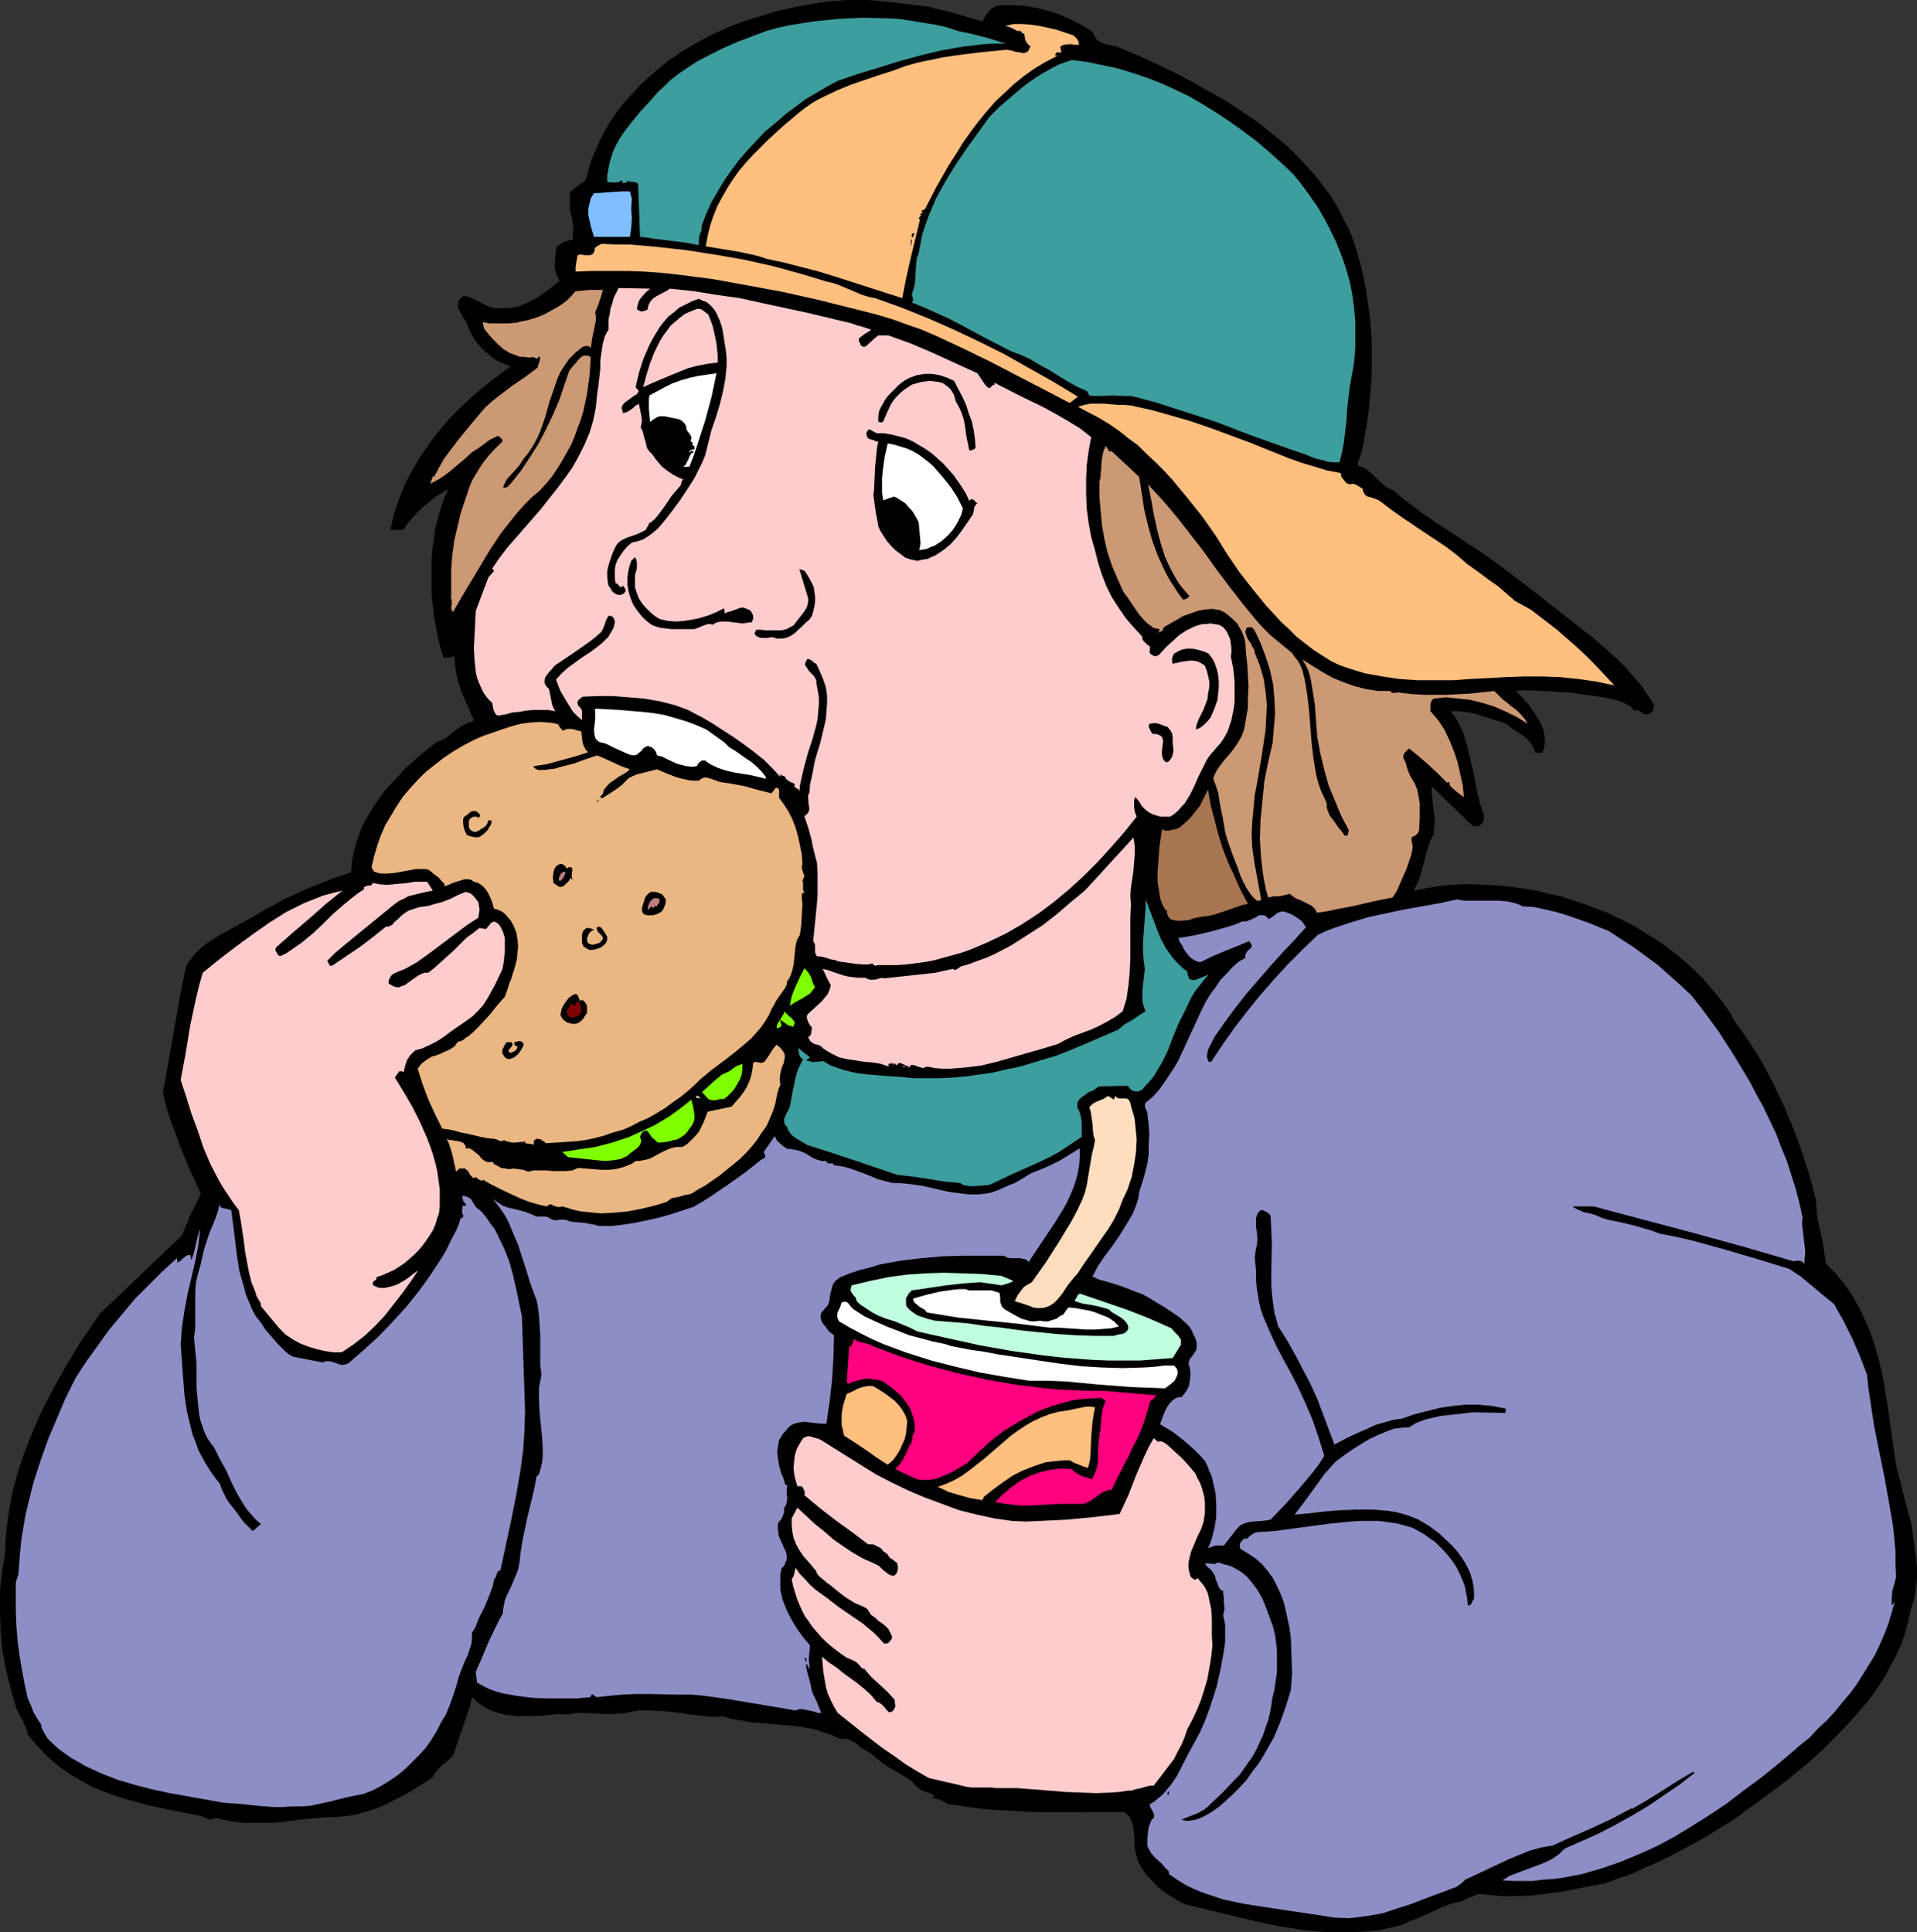 <?xml version="1.0" encoding="UTF-8" standalone="no"?>
<svg
   version="1.0"
   width="129.724mm"
   height="130.771mm"
   id="svg59"
   sodipodi:docname="Eating a Hamburger 3.wmf"
   xmlns:inkscape="http://www.inkscape.org/namespaces/inkscape"
   xmlns:sodipodi="http://sodipodi.sourceforge.net/DTD/sodipodi-0.dtd"
   xmlns="http://www.w3.org/2000/svg"
   xmlns:svg="http://www.w3.org/2000/svg">
  <rect width="100%" height="100%" fill="#333333" stroke="none"/>
  <sodipodi:namedview
     id="namedview59"
     pagecolor="#ffffff"
     bordercolor="#000000"
     borderopacity="0.25"
     inkscape:showpageshadow="2"
     inkscape:pageopacity="0.0"
     inkscape:pagecheckerboard="0"
     inkscape:deskcolor="#d1d1d1"
     inkscape:document-units="mm" />
  <defs
     id="defs1">
    <pattern
       id="WMFhbasepattern"
       patternUnits="userSpaceOnUse"
       width="6"
       height="6"
       x="0"
       y="0" />
  </defs>
  <path
     style="fill:#000000;fill-opacity:1;fill-rule:evenodd;stroke:none"
     d="m 238.198,1.777 0.323,0.323 h 0.162 l 0.485,0.162 h 0.485 l 0.485,0.162 2.909,0.646 2.747,0.808 2.747,0.808 2.747,0.808 0.646,-1.293 0.808,-1.131 0.97,-0.969 0.646,-0.323 0.646,-0.323 1.616,-0.162 h 1.616 l 3.394,0.162 3.232,0.485 3.07,0.808 3.07,0.969 2.909,1.293 2.909,1.454 2.586,1.616 0.323,0.646 0.323,0.646 0.323,0.485 0.323,0.485 1.131,0.646 0.97,0.323 1.293,0.323 1.293,0.162 1.131,0.485 1.131,0.485 4.202,1.777 4.202,1.939 4.363,2.1 4.363,2.262 4.202,2.424 4.363,2.424 4.202,2.747 4.04,2.747 3.878,3.07 3.717,3.07 3.394,3.393 3.394,3.716 1.454,1.777 1.454,1.939 1.454,1.939 1.293,2.1 1.131,2.1 1.131,2.262 1.131,2.1 0.97,2.424 0.97,3.07 0.97,3.393 0.808,3.231 0.646,3.393 0.485,3.393 0.485,3.393 0.323,3.555 0.162,3.393 v 7.109 l -0.162,3.393 -0.323,3.555 -0.323,3.393 -0.485,3.393 -0.646,3.555 -0.646,3.393 -0.323,0.808 -0.323,0.969 -0.323,0.808 v 0.808 l 0.646,0.323 0.646,0.162 1.131,0.646 0.97,0.808 0.97,0.969 2.101,1.939 0.97,0.808 1.293,0.485 3.555,2.908 3.717,2.747 3.878,2.747 4.04,2.585 4.04,2.747 4.04,2.585 4.04,2.908 3.878,2.908 4.848,3.716 9.858,7.756 5.01,3.878 4.686,4.039 2.262,2.1 2.101,2.1 1.939,2.262 1.939,2.262 1.616,2.424 1.616,2.424 -0.162,0.808 -0.162,0.646 -0.485,0.485 -0.646,0.485 h -0.646 -0.323 l -0.808,-0.485 -0.646,-0.485 -0.485,-0.162 -0.485,0.323 -0.808,-0.808 -0.808,-0.646 -0.97,-0.485 -0.97,-0.485 -2.101,-0.646 -2.424,-0.485 -2.262,-0.323 -2.262,-0.323 -2.262,-0.323 -2.101,-0.323 h -1.616 l -1.616,-0.162 -3.394,-0.162 -3.555,-0.162 h -1.778 l -1.616,0.162 1.616,1.616 1.616,1.777 1.293,1.939 1.293,1.939 0.97,1.939 0.323,0.969 0.162,1.131 0.162,0.969 v 0.969 l -0.162,1.131 -0.323,0.969 -0.162,0.323 -0.162,0.162 h -0.485 -0.323 -0.485 -0.323 l -0.162,-0.646 -0.323,-0.646 -0.646,-1.131 -0.97,-1.131 -0.97,-0.808 -2.262,-1.454 -1.131,-0.808 -0.97,-0.808 -1.778,-0.646 -1.616,-0.485 -3.555,-1.131 -1.778,-0.485 -1.778,-0.323 -1.778,-0.162 h -1.939 l 1.131,1.454 0.808,1.454 0.808,1.616 0.646,1.616 0.97,3.393 0.808,3.393 0.808,3.555 0.646,3.555 0.808,3.393 1.131,3.393 -0.162,0.808 -0.162,0.808 -0.485,0.485 -0.646,0.485 h -1.454 l -10.504,-10.179 v 1.616 l 0.162,1.616 0.323,2.908 0.323,2.908 -0.162,1.454 -0.162,1.777 -0.808,1.616 -0.646,1.777 -1.939,7.109 -0.646,1.777 -0.808,1.616 v 0.485 l 3.07,-0.646 3.07,-0.485 3.07,-0.323 3.07,-0.162 h 3.232 l 3.07,0.162 3.232,0.162 3.07,0.323 3.07,0.485 3.07,0.485 3.232,0.808 3.07,0.646 2.909,0.969 3.07,0.969 2.909,1.131 3.07,1.131 2.262,1.131 2.424,1.131 2.424,1.293 2.262,1.454 2.424,1.454 2.262,1.454 2.101,1.616 2.262,1.777 2.101,1.777 2.101,1.939 1.939,1.939 1.778,2.1 1.778,2.1 1.616,2.1 1.616,2.262 1.293,2.424 1.939,2.585 1.778,2.585 1.616,2.585 1.616,2.585 2.909,5.494 2.747,5.817 2.424,5.817 2.101,5.817 1.939,5.978 1.616,6.14 0.162,2.1 0.162,2.1 0.808,4.039 0.485,1.939 0.646,4.201 0.323,2.1 2.586,2.585 2.262,2.747 1.939,2.908 1.778,3.07 1.454,3.07 1.293,3.07 1.131,3.393 0.97,3.231 0.808,3.393 0.646,3.393 1.131,6.948 0.97,6.948 0.97,6.786 1.939,7.594 0.97,3.716 0.97,3.555 0.808,5.494 0.323,2.908 0.323,2.747 v 2.908 l -0.323,2.908 -0.485,2.747 -0.485,1.293 -0.323,1.293 -0.646,2.908 -0.808,2.908 -0.97,2.908 -1.293,2.747 -1.454,2.747 -1.454,2.747 -1.616,2.424 -1.778,2.585 -1.939,2.424 -2.101,2.424 -4.202,4.524 -4.363,4.362 -4.525,4.039 -5.818,4.686 -6.141,4.524 -5.979,4.362 -6.464,4.039 -3.07,1.777 -3.394,1.777 -3.232,1.777 -3.394,1.616 -3.232,1.454 -3.555,1.616 -3.394,1.131 -3.394,1.293 -3.555,0.646 -7.434,1.454 -3.878,0.485 -3.717,0.485 -3.878,0.162 h -3.717 l -3.878,-0.323 -0.808,-0.162 h -0.808 -0.808 l -0.808,0.323 -1.778,0.646 -1.454,0.808 -2.747,0.646 -2.586,0.969 -5.171,2.424 -2.586,0.969 -2.586,1.131 -2.747,0.646 -2.747,0.646 -3.232,0.323 -3.232,0.162 h -3.07 -3.232 l -3.07,-0.162 -3.232,-0.323 -6.302,-0.969 -6.141,-1.293 -6.141,-1.454 -5.979,-1.454 -5.979,-1.454 -2.262,-1.131 -2.262,-1.454 -2.424,-1.777 -1.939,-2.1 -0.97,-0.969 -0.808,-1.131 -0.808,-1.293 -0.646,-1.131 -0.323,-1.293 -0.323,-1.293 -0.323,-1.454 0.162,-1.293 -0.162,-1.939 -0.323,-1.939 -0.323,-0.969 -0.323,-0.969 -0.646,-0.646 -0.646,-0.808 H 276.174 264.539 l -5.656,-0.323 -5.818,-0.323 -5.333,-0.646 -5.333,-0.808 -1.131,-0.646 -1.131,-0.485 -1.131,-0.323 -1.293,-0.162 h 0.808 l 0.323,-0.162 0.162,-0.162 -0.808,-0.646 -0.808,-0.323 -1.454,-0.485 -0.808,-0.485 -0.646,-0.485 -0.646,-0.646 -0.646,-0.808 -2.747,-1.777 -2.909,-1.616 -2.747,-1.939 -1.293,-1.131 -1.293,-0.969 -0.808,-0.485 -0.97,-0.485 -0.808,-0.646 -0.646,-0.646 -0.97,-0.485 -0.97,-0.485 -0.97,-0.162 h -0.485 -0.646 l -1.778,-0.808 -1.939,-0.646 -1.778,-0.646 -1.778,-0.485 -3.717,-0.646 -3.717,-0.323 -7.757,-0.646 -3.878,-0.646 -1.778,-0.323 -1.939,-0.646 -1.454,0.162 h -1.616 l -2.909,-0.323 -3.07,-0.323 -1.616,-0.323 -1.616,-0.162 -3.07,-0.323 -3.232,-0.162 h -1.454 -1.616 l -1.616,0.323 -1.616,0.323 -1.778,0.162 -1.939,0.162 -3.717,-0.162 -1.939,-0.162 h -1.778 -1.616 l -1.454,0.323 h -3.394 l -3.394,0.323 -3.232,0.162 h -3.232 l -1.454,-0.162 -1.616,-0.162 -1.454,-0.323 -1.616,-0.485 -1.454,-0.646 -1.454,-0.808 -1.293,-0.969 -1.454,-1.293 -0.485,2.262 -0.808,2.262 -1.454,4.362 -2.101,6.14 -1.454,1.293 -1.454,1.131 -1.293,1.454 -0.485,0.646 -0.485,0.969 -3.07,1.939 -3.07,1.939 -3.394,1.777 -3.232,1.616 -3.394,1.293 -1.939,0.485 -1.616,0.485 -1.939,0.323 -1.778,0.162 -1.939,0.162 h -1.778 l -7.11,0.646 -3.555,0.485 -3.394,0.323 h -3.555 -3.555 l -3.555,-0.485 -1.778,-0.323 -1.939,-0.485 -0.646,0.323 -0.646,0.162 -0.646,-0.162 -0.485,-0.162 -0.646,-0.323 -0.646,-0.323 -0.808,-0.162 -0.808,-0.162 -5.979,-1.131 -5.979,-1.293 -2.909,-0.808 -3.07,-0.808 -2.747,-0.969 -2.747,-0.969 -2.747,-1.131 -2.586,-1.454 -2.586,-1.454 -2.424,-1.616 -2.424,-1.939 -2.262,-2.1 L 9.211,446.267 7.11,443.682 6.626,441.904 5.818,440.127 4.848,438.511 4.04,436.572 2.747,432.048 1.616,427.363 0.646,422.515 0.162,417.507 0,412.498 v -5.009 l 0.162,-2.585 0.323,-2.424 0.323,-2.424 0.485,-2.585 0.162,-4.201 0.485,-4.201 0.646,-4.201 0.808,-4.039 1.131,-4.039 1.293,-4.039 1.454,-3.878 1.616,-3.878 1.616,-3.716 1.939,-3.716 1.939,-3.716 2.101,-3.716 4.363,-7.271 4.848,-6.948 20.846,-19.874 2.262,-5.494 1.293,-2.585 1.293,-2.585 -2.909,-6.301 -2.586,-6.301 -1.131,-3.231 -1.293,-3.393 -0.97,-3.231 -0.808,-3.393 1.454,-8.24 1.454,-8.24 1.454,-8.24 0.808,-4.039 0.808,-3.878 0.97,-1.293 0.97,-1.293 1.131,-1.131 0.97,-0.969 2.424,-1.777 2.747,-1.616 5.333,-2.908 2.586,-1.454 2.747,-1.616 5.333,-2.908 5.656,-2.585 5.656,-2.262 5.656,-1.939 0.162,-2.585 0.485,-2.585 0.646,-2.424 0.808,-2.424 0.97,-2.262 1.293,-2.262 1.293,-2.262 1.454,-2.1 1.454,-1.939 1.778,-1.939 1.778,-1.939 1.778,-1.939 4.04,-3.555 4.04,-3.231 1.131,-0.323 1.131,-0.646 2.101,-1.616 0.97,-0.808 1.131,-0.646 1.131,-0.646 1.131,-0.323 v 0 l 0.646,-0.485 -1.778,-4.039 -0.808,-1.777 -0.808,-2.1 -0.646,-2.1 -0.485,-2.1 -0.323,-2.1 -0.162,-2.262 -0.162,0.162 -0.323,0.162 -0.646,0.162 h -1.616 l -0.808,-2.585 -0.646,-2.585 -0.485,-2.585 -0.485,-2.747 -0.323,-2.908 -0.323,-2.747 v -2.908 -2.747 -2.908 l 0.162,-2.747 0.485,-2.908 0.323,-2.585 0.646,-2.747 0.808,-2.585 0.808,-2.424 1.131,-2.424 -1.616,0.969 -1.616,0.969 -1.616,1.293 -1.616,1.293 -1.454,1.454 -1.454,1.454 -1.131,1.454 -1.131,1.616 h -3.232 l 0.646,-3.231 0.97,-3.07 1.131,-3.07 1.293,-3.07 1.616,-2.908 1.616,-2.908 1.939,-2.747 1.939,-2.747 2.101,-2.585 2.262,-2.585 2.424,-2.424 2.424,-2.262 2.586,-2.262 2.586,-2.1 2.586,-1.939 2.586,-1.939 -1.616,-0.646 -1.616,-0.646 -1.454,-0.969 -1.293,-1.131 -1.293,-1.131 -1.293,-1.454 -0.97,-1.454 -0.97,-1.777 -0.162,-0.485 -0.162,-0.485 -0.485,-1.131 -0.808,-1.131 -0.646,-1.293 -0.646,-1.131 v -0.485 -0.485 -0.646 l 0.323,-0.485 0.323,-0.485 0.646,-0.485 h 0.97 l 0.808,0.323 1.778,0.808 0.646,0.323 0.808,0.485 1.778,0.808 1.293,0.323 h 1.293 1.131 1.293 l 2.424,-0.485 2.262,-0.969 2.262,-1.131 2.101,-1.454 1.939,-1.454 1.939,-1.616 -0.646,-0.969 -0.323,-0.969 -0.323,-1.131 V 67.538 l 0.162,-2.262 0.162,-1.131 v -0.969 l 0.97,-0.646 1.131,-0.646 0.97,-0.323 0.646,-0.162 h 0.485 l 0.162,-1.777 v -1.939 l -0.323,-2.1 -0.485,-1.777 v -4.686 l 4.04,-3.07 0.485,-1.777 0.485,-1.939 0.646,-1.777 0.808,-1.939 1.616,-3.555 1.778,-3.231 2.586,-3.878 2.909,-3.393 3.07,-3.231 3.394,-3.07 3.394,-2.747 3.555,-2.424 3.878,-2.262 3.878,-2.1 4.04,-1.777 4.202,-1.616 4.202,-1.293 4.363,-1.293 4.363,-0.969 4.363,-0.808 4.525,-0.646 L 216.705,0 h 2.747 2.747 l 5.171,0.485 5.333,0.646 2.747,0.323 z"
     id="path1" />
  <path
     style="fill:#3d9e9e;fill-opacity:1;fill-rule:evenodd;stroke:none"
     d="m 244.985,7.917 3.07,0.646 3.232,0.808 2.909,0.808 2.909,0.969 h -2.747 l -2.747,0.162 -2.747,0.323 -2.747,0.323 -5.494,0.969 -5.333,1.293 -5.333,1.454 -5.171,1.616 -5.333,1.616 -5.171,1.777 -2.747,1.454 -2.747,1.616 -2.747,1.616 -2.586,1.939 -2.586,1.939 -2.586,2.262 -2.586,2.1 -2.262,2.424 -2.262,2.424 -2.101,2.424 -1.939,2.585 -1.939,2.747 -1.616,2.747 -1.616,2.747 -1.293,2.908 -1.131,2.908 -0.162,1.454 -0.485,1.293 -0.162,1.293 v 0.646 0.485 l -1.778,-0.323 -1.778,-0.323 -3.878,-0.485 -4.04,-0.485 -1.778,-0.323 -1.778,-0.162 -0.485,-13.411 -0.162,-0.323 -0.323,-0.162 -0.646,-0.162 h -0.808 l -0.485,-0.162 -0.162,-0.323 -0.162,0.485 -0.323,0.162 -0.808,0.162 -0.323,-0.808 -0.646,0.485 -0.97,0.162 h -0.97 l -1.131,-0.162 v -1.616 l 0.323,-1.777 0.323,-1.616 0.485,-1.616 0.485,-1.454 0.808,-1.616 0.808,-1.454 0.97,-1.454 2.101,-2.747 2.262,-2.747 2.262,-2.424 2.262,-2.585 1.616,-1.454 1.454,-1.454 1.616,-1.293 1.616,-1.131 3.394,-2.262 3.394,-1.777 3.555,-1.777 3.717,-1.616 7.272,-2.747 2.909,-0.808 2.909,-0.646 3.07,-0.485 3.07,-0.485 3.07,-0.323 3.232,-0.323 3.07,-0.162 3.232,-0.162 6.302,0.162 3.07,0.162 3.232,0.485 2.909,0.485 3.07,0.485 2.909,0.646 z"
     id="path2" />
  <path
     style="fill:#ffbf7f;fill-opacity:1;fill-rule:evenodd;stroke:none"
     d="m 274.558,9.048 0.485,0.485 0.485,0.485 0.323,0.646 v 0.323 l 0.162,0.485 h -1.293 l -0.646,-0.162 h -0.646 l -1.293,0.162 -0.485,0.162 -0.485,0.323 0.323,1.454 h -0.97 -0.323 l -0.162,0.323 -0.162,0.162 v 0.162 l 0.162,0.162 h 0.485 l -3.07,1.616 -2.747,1.616 -2.747,1.939 -2.586,2.1 -2.424,2.262 -2.424,2.262 -2.262,2.585 -2.101,2.585 -1.939,2.585 -1.939,2.747 -1.778,2.908 -1.778,2.747 -3.232,5.655 -2.909,5.655 -0.97,0.485 0.323,0.323 v 0.162 l -0.323,0.162 -0.323,0.162 0.162,0.162 0.162,0.162 -0.646,0.646 0.323,0.485 -2.424,10.018 -1.131,5.009 -0.97,5.009 -8.565,-2.747 -8.565,-2.747 -4.202,-1.293 -4.363,-1.131 -4.363,-1.131 -4.525,-0.969 -1.939,-0.646 -1.939,-0.485 -3.878,-0.808 -4.04,-0.646 -3.878,-0.646 0.485,-2.747 0.646,-2.585 0.808,-2.424 0.97,-2.424 1.293,-2.424 1.293,-2.262 1.454,-2.262 1.616,-2.262 1.778,-2.1 1.778,-1.939 3.878,-3.878 3.878,-3.555 4.04,-3.393 1.454,-1.131 1.616,-1.131 1.616,-0.969 1.616,-0.808 3.394,-1.616 3.555,-1.454 7.11,-2.424 3.555,-1.131 3.555,-1.293 2.909,-0.808 3.07,-0.646 3.07,-0.646 3.232,-0.485 6.302,-0.808 6.464,-0.646 h 0.808 l 0.97,0.162 0.97,0.323 1.131,0.162 0.808,0.162 h 0.323 l 0.485,-0.162 0.323,-0.162 0.323,-0.323 0.162,-0.485 0.323,-0.646 -0.485,-0.323 -0.323,-0.323 -0.485,-0.808 -0.162,-0.808 -0.162,-0.969 h -0.485 L 261.307,8.24 260.984,7.917 h -0.323 -0.323 -0.162 l -0.323,-0.162 -0.808,-0.485 -0.808,-0.323 -0.485,-0.162 -0.646,-0.162 2.101,-0.485 h 2.262 l 2.101,0.162 2.262,0.323 2.262,0.485 2.101,0.485 z"
     id="path3" />
  <path
     style="fill:#3d9e9e;fill-opacity:1;fill-rule:evenodd;stroke:none"
     d="m 330.633,44.433 2.262,2.747 2.101,2.908 1.939,2.747 1.778,3.07 1.616,3.07 1.454,3.07 1.293,3.231 1.131,3.231 0.97,3.393 0.646,3.231 0.485,3.555 0.323,3.393 v 3.555 3.555 l -0.323,3.555 -0.646,3.716 -0.485,2.747 -0.323,2.747 -0.323,2.908 -0.162,2.747 -0.323,2.747 -0.323,2.747 -0.485,2.585 -0.646,2.585 h -1.454 l -1.616,-0.162 -1.616,-0.485 -1.454,-0.323 -3.232,-1.293 -2.909,-0.969 -10.019,-3.555 -9.696,-3.716 -10.019,-3.231 -5.01,-1.616 -4.848,-1.293 -1.454,-0.323 h -1.454 l -3.232,-0.162 -3.07,0.162 h -1.616 l -1.293,-0.162 -0.646,-1.131 -2.586,-1.131 -2.262,-1.293 -2.424,-1.454 -2.262,-1.454 -2.424,-1.293 -2.424,-1.454 -2.424,-1.131 -2.586,-0.969 -6.302,-3.231 -6.302,-3.393 -3.07,-1.616 -3.232,-1.454 -3.232,-1.454 -3.232,-1.293 0.162,-0.162 0.162,-0.323 v -0.485 l -0.162,-0.646 -0.162,-0.485 0.485,-1.454 0.323,-1.293 0.162,-2.585 0.162,-2.424 0.162,-1.454 0.485,-1.293 0.485,-2.585 0.485,-2.424 0.808,-2.424 0.808,-2.262 0.97,-2.262 0.97,-2.262 2.424,-4.362 2.586,-4.201 2.747,-4.039 2.909,-4.039 2.909,-4.039 2.424,-2.424 2.424,-2.1 2.424,-2.1 2.424,-1.939 2.586,-1.777 2.747,-1.616 2.747,-1.454 3.232,-1.131 3.878,0.485 3.878,0.808 3.878,0.808 3.717,1.131 3.878,1.293 3.717,1.454 3.555,1.616 3.717,1.777 3.555,2.1 3.394,2.1 3.394,2.262 3.394,2.424 3.232,2.424 3.232,2.747 3.07,2.747 z"
     id="path4" />
  <path
     style="fill:#7fbfff;fill-opacity:1;fill-rule:evenodd;stroke:none"
     d="m 161.6,50.896 -0.162,2.585 0.162,2.424 -0.162,2.424 -0.162,1.131 -0.162,1.131 h -9.211 l -0.808,-2.747 -0.323,-1.454 -0.323,-1.454 v -1.454 l 0.323,-1.454 0.323,-1.293 0.808,-1.293 4.686,-0.323 2.262,-0.162 h 2.262 z"
     id="path5" />
  <path
     style="fill:#000000;fill-opacity:1;fill-rule:evenodd;stroke:none"
     d="m 233.512,60.752 -0.323,-0.162 v -0.485 l 0.162,-0.323 0.162,-0.162 0.323,0.162 v 0.162 l -0.162,0.323 -0.162,0.162 z"
     id="path6" />
  <path
     style="fill:#000000;fill-opacity:1;fill-rule:evenodd;stroke:none"
     d="m 233.189,61.236 v 0.485 0.323 l -0.323,0.969 0.162,-1.777 z"
     id="path7" />
  <path
     style="fill:#ffbf7f;fill-opacity:1;fill-rule:evenodd;stroke:none"
     d="m 211.534,72.062 1.454,0.323 1.454,0.485 3.07,1.293 3.07,1.293 1.616,0.485 1.616,0.323 6.787,2.424 6.787,2.747 6.626,2.908 6.464,3.07 6.464,3.231 6.302,3.555 6.302,3.555 6.141,3.716 -2.101,1.616 -6.787,-3.555 -13.736,-7.109 -6.949,-3.393 -6.949,-3.231 -3.394,-1.454 -3.717,-1.293 -3.555,-1.293 -3.717,-1.131 -3.717,-0.969 -3.878,-0.969 -8.403,-2.1 -8.726,-1.939 -8.726,-1.616 -8.888,-1.616 -8.726,-1.131 -4.363,-0.485 -4.525,-0.323 -4.363,-0.162 h -4.525 -4.363 l -4.363,0.162 v -1.131 l 0.162,-1.131 0.162,-0.969 0.162,-0.969 0.646,-0.162 h 0.485 l 0.646,0.162 h 1.293 l 0.646,-0.162 0.323,-0.323 0.323,-0.646 v -0.485 l 0.162,-0.323 0.485,-0.323 0.485,-0.323 0.646,-0.323 3.555,0.162 h 3.555 l 7.272,0.646 7.272,0.808 7.272,1.131 7.434,1.293 7.272,1.616 7.11,1.939 6.949,2.1 v -0.162 z"
     id="path8" />
  <path
     style="fill:#ffccce;fill-opacity:1;fill-rule:evenodd;stroke:none"
     d="m 166.286,73.839 -1.131,0.969 -1.131,1.293 -0.485,0.646 -0.323,0.808 -0.162,0.646 -0.162,0.808 0.323,0.323 0.323,0.162 0.323,0.162 h 0.323 l 0.808,-0.162 0.646,-0.323 0.162,-0.969 0.485,-0.969 0.646,-0.808 0.97,-0.646 1.778,-0.969 0.97,-0.485 0.646,-0.485 6.141,0.646 5.979,0.969 5.818,0.808 5.818,1.293 11.312,2.424 11.474,2.747 1.293,0.485 1.293,0.323 2.424,0.808 -0.97,0.646 -0.808,0.485 -0.808,0.646 -0.485,0.323 -0.162,0.646 0.323,0.646 0.162,0.485 0.323,0.323 0.323,0.162 h 0.323 l 0.485,-0.162 0.646,-0.646 1.616,-1.454 0.808,-0.646 h 0.485 0.485 1.616 l 5.818,2.1 5.656,2.424 5.656,2.585 5.656,2.585 0.646,0.969 0.646,0.969 0.646,0.969 0.808,0.808 h 0.485 l 0.323,-0.323 0.162,-0.162 0.162,-0.162 0.485,-0.162 v -0.485 l 6.302,3.231 6.302,3.07 3.232,1.777 3.07,1.777 2.909,1.777 2.909,2.262 -0.646,3.555 -0.485,3.555 -0.162,3.716 v 3.716 l 0.162,3.878 0.485,3.555 0.646,3.555 0.97,3.393 0.808,3.231 0.97,3.07 1.131,2.908 1.454,2.908 1.778,2.747 1.778,2.585 2.101,2.424 2.101,2.262 v 0.323 0.323 l 0.323,0.485 0.808,0.808 0.485,0.323 0.323,0.323 v 0.646 0.323 l -0.162,0.323 0.162,0.323 0.323,0.323 0.808,0.485 h 0.323 l 0.485,-0.162 0.323,-0.162 0.323,-0.323 1.616,-1.777 1.616,-1.454 1.778,-1.616 1.778,-1.131 1.939,-0.969 0.97,-0.323 1.131,-0.323 h 0.97 l 1.131,-0.162 0.97,0.162 1.131,0.162 1.131,0.646 0.808,0.969 0.485,0.969 0.485,1.131 0.162,1.131 0.162,1.131 v 1.131 l -0.162,0.969 0.646,3.231 0.323,3.393 v 3.231 1.616 l -0.162,1.616 -0.323,1.616 -0.323,1.616 -0.485,1.454 -0.485,1.454 -0.808,1.454 -0.808,1.293 -1.131,1.293 -1.131,1.293 -0.808,0.969 -0.646,0.969 -1.131,2.262 -1.131,2.262 -0.97,2.262 -1.131,2.262 -1.293,2.1 -0.808,0.808 -0.808,0.969 -1.131,0.969 -0.97,0.646 h -1.293 -1.131 l -1.131,-0.323 -0.97,-0.323 -0.97,-0.485 -0.97,-0.808 -0.808,-0.808 -0.646,-1.131 -0.97,-1.131 -0.323,0.646 v 0.646 1.293 l 0.162,1.131 0.485,1.293 -3.232,4.039 -3.394,3.878 -3.394,3.716 -3.555,3.555 -3.717,3.393 -3.878,3.231 -3.878,2.908 -4.202,2.747 -4.202,2.424 -4.363,2.1 -4.525,1.939 -2.262,0.808 -2.262,0.646 -2.424,0.646 -2.262,0.646 -2.424,0.485 -2.424,0.323 -2.586,0.323 -2.424,0.162 h -2.424 -2.586 l -0.323,0.162 h -0.162 l -0.323,-0.162 -0.323,-0.323 -0.162,-0.162 -0.162,0.162 -0.97,0.162 h -0.97 l -2.101,-0.162 -2.262,-0.323 -1.131,-0.162 -1.131,-0.162 -0.323,-0.162 -0.323,-0.162 -1.131,-0.162 -0.97,-0.323 -1.131,-0.323 -1.131,-0.162 v 0.162 l -0.485,-0.323 -0.162,-0.485 -0.162,-0.323 v -0.646 -0.646 -0.485 l -0.162,-0.646 -0.323,-0.485 0.485,-4.847 0.485,-4.847 0.162,-2.424 v -2.585 -2.585 l -0.162,-2.747 -0.808,-3.07 -0.323,-1.454 -0.323,-1.616 -0.808,-2.908 -0.485,-1.454 -0.485,-1.454 0.323,-0.162 0.323,-0.323 0.485,-0.646 0.162,-0.808 -0.162,-0.808 -0.162,-1.777 v -0.808 l 0.323,-0.646 0.162,-2.1 0.485,-2.1 0.808,-4.201 1.293,-4.201 0.97,-4.039 0.485,-2.1 0.162,-2.1 0.162,-1.939 v -2.1 l -0.323,-2.1 -0.646,-1.939 -0.808,-1.939 -0.97,-2.1 -0.646,-0.323 -0.485,-0.485 -0.646,-0.323 -0.485,-0.162 -0.323,0.485 -0.162,0.485 -0.162,0.323 v 0.323 l 0.485,0.646 0.485,0.808 0.646,0.646 0.646,0.646 0.485,0.808 0.162,0.485 v 0.485 l 0.323,1.777 0.323,1.939 v 1.777 l -0.162,1.777 -0.162,1.939 -0.323,1.616 -0.97,3.555 -1.131,3.393 -0.97,3.555 -0.808,3.393 -0.323,1.616 -0.162,1.777 v -0.485 l -0.162,-0.323 -0.97,-0.646 -0.162,-0.162 0.162,-0.485 -0.323,-0.323 -0.485,-0.162 -0.646,-0.323 -0.646,-0.485 -0.162,-0.162 -0.162,-0.485 -0.323,-0.162 -0.323,-0.162 h -0.323 l -0.162,-0.323 h -0.162 v 0.162 0.485 l -1.939,-2.1 -2.262,-2.262 -2.424,-1.939 -2.586,-1.939 -2.747,-1.939 -2.747,-1.777 -2.747,-1.777 -2.747,-1.616 -1.616,-0.808 -1.778,-0.969 -1.778,-0.646 -1.778,-0.646 -1.939,-0.485 -1.939,-0.485 -3.878,-0.646 -3.878,-0.323 -4.04,-0.323 h -3.878 l -3.878,0.162 -0.646,0.485 -0.485,0.485 -0.162,0.485 v 0.323 l 0.162,0.485 0.323,0.323 0.323,0.323 0.162,0.323 0.162,0.323 v 0.485 0.485 1.454 l -1.131,-0.969 -1.131,-1.131 -0.808,-1.293 -0.808,-1.293 -1.616,-2.747 -1.131,-2.908 1.454,-1.616 1.616,-1.454 1.778,-1.293 1.778,-1.293 1.778,-1.131 1.778,-1.293 1.778,-1.454 1.454,-1.454 0.646,-1.131 0.646,-1.131 0.162,-0.646 0.162,-0.646 v -0.485 l -0.323,-0.808 -0.323,-0.323 -0.646,-0.162 h -0.323 l -0.646,1.131 -0.323,1.131 -0.485,1.131 -0.162,0.323 -0.323,0.485 -1.454,1.293 -1.454,1.131 -2.747,1.939 -3.07,2.1 -2.909,1.939 -0.485,0.485 -0.485,0.646 -0.646,0.646 -0.485,0.646 -0.485,0.646 -0.162,0.808 v 0.646 l 0.162,0.485 0.323,0.485 0.646,0.646 0.162,0.808 0.323,1.616 0.323,1.616 0.323,0.808 0.485,0.808 -1.939,-0.323 h -1.939 -1.778 l -1.778,0.162 -1.778,0.323 -1.778,0.162 -1.778,0.485 -1.939,0.323 -0.323,-0.162 -0.323,-0.323 -0.485,-0.969 -0.162,-0.808 -0.162,-0.969 -1.131,-1.131 -0.97,-1.293 -0.646,-1.293 -0.646,-1.454 -0.485,-1.293 -0.323,-1.454 -0.162,-1.616 -0.162,-1.454 -0.162,-3.07 0.162,-3.231 0.323,-6.301 3.232,-8.563 1.454,-1.616 -0.485,-0.646 v 0 l 1.778,-2.585 1.939,-2.585 4.363,-5.009 4.363,-5.009 4.202,-5.332 1.939,-2.585 1.939,-2.747 1.616,-2.908 1.454,-2.908 1.293,-3.07 0.97,-3.231 0.323,-1.616 0.323,-1.616 0.162,-1.777 0.162,-1.616 0.323,-2.1 0.485,-4.362 v -2.1 l 0.323,-2.262 0.323,-2.1 0.485,-1.777 0.485,-0.969 0.485,-0.808 v -1.293 -1.293 l 0.323,-1.454 0.162,-1.293 0.485,-1.454 0.323,-1.293 0.646,-1.293 0.646,-1.293 v 0 z"
     id="path9" />
  <path
     style="fill:#cc9975;fill-opacity:1;fill-rule:evenodd;stroke:none"
     d="m 154.166,74.162 -0.323,1.293 -0.485,1.454 -0.485,1.454 -0.646,1.454 0.162,1.131 v 1.131 l -0.485,2.262 -0.485,2.424 -0.162,1.131 -0.162,1.131 -0.485,-0.485 h -0.485 -0.646 l -0.646,0.323 -1.778,1.454 -1.454,1.454 -1.131,1.616 -1.131,1.777 -0.808,1.777 -0.646,1.939 -1.293,3.716 -1.131,4.039 -1.293,3.716 -0.808,1.777 -0.97,1.777 -1.131,1.777 -1.293,1.616 -0.646,0.969 -0.646,0.969 -3.07,3.393 -0.485,0.969 -0.485,0.969 0.323,0.162 h 0.323 l 0.485,-0.162 0.485,-0.485 0.323,-0.323 2.586,-3.231 2.262,-3.393 2.262,-3.555 1.939,-3.716 1.778,-3.716 1.616,-3.716 1.293,-3.878 1.293,-3.716 0.485,-0.646 1.293,-1.454 0.646,-0.808 0.646,-0.646 0.808,-0.323 h 0.323 0.485 l 0.485,0.162 0.323,0.323 -0.323,4.686 -0.646,4.686 -0.485,2.262 -0.485,2.262 -0.646,2.1 -0.808,2.1 -0.808,2.262 -0.808,1.939 -2.262,4.039 -1.293,2.1 -1.293,1.939 -1.454,1.777 -1.778,1.939 -1.939,1.616 -1.778,1.777 -1.616,1.777 -1.454,1.777 -3.07,3.878 -2.586,3.878 -2.424,4.039 -2.424,4.039 -2.424,4.039 -2.424,4.201 -0.323,-0.485 -0.162,-0.485 0.162,-1.131 v -0.969 l -0.162,-0.485 -0.323,-0.485 0.323,0.323 v -3.716 -3.555 l 0.323,-3.716 0.485,-3.555 0.808,-3.555 0.808,-3.393 1.131,-3.393 1.131,-3.393 0.646,-1.616 0.97,-1.616 0.97,-1.616 0.97,-1.454 1.131,-1.454 1.293,-1.454 1.131,-1.131 1.293,-1.293 v -0.323 -0.162 l -0.323,-0.323 -0.323,-0.323 -0.485,-0.323 -2.262,1.131 -2.101,1.616 -2.262,1.454 -1.939,1.777 -4.04,3.393 -2.262,1.616 -2.424,1.293 0.646,-1.939 0.323,0.162 1.293,-2.424 1.293,-2.262 3.394,-4.524 3.555,-4.362 3.555,-4.201 1.616,-1.454 1.616,-1.293 3.394,-2.585 3.555,-2.424 3.232,-2.424 0.162,-0.808 0.323,-0.808 0.162,-0.808 -0.162,-0.323 -0.162,-0.162 -0.162,0.323 -0.162,0.162 -0.323,0.162 -0.162,-0.162 -0.485,-0.162 -0.323,-0.162 -0.323,0.162 h -0.97 l -0.97,-0.162 h -0.97 l -0.808,-0.323 -1.778,-0.646 -1.616,-0.969 -1.454,-1.293 -1.293,-1.293 -1.131,-1.293 -1.131,-1.454 -0.323,-1.616 1.616,0.323 h 1.778 1.616 1.778 l 1.616,-0.162 1.454,-0.323 1.616,-0.323 1.616,-0.485 1.454,-0.485 1.454,-0.646 1.454,-0.808 1.454,-0.808 1.293,-0.808 1.293,-0.969 1.131,-1.131 1.131,-1.293 1.939,-0.162 1.778,-0.162 h 1.616 z"
     id="path10" />
  <path
     style="fill:#000000;fill-opacity:1;fill-rule:evenodd;stroke:none"
     d="m 185.678,89.835 0.162,1.939 v 1.777 l -0.162,1.777 -0.162,1.616 -0.646,3.393 -0.808,3.231 -0.97,3.231 -1.131,3.231 -0.808,3.231 -0.808,3.231 -0.808,1.939 -0.97,1.939 -0.97,1.939 -1.131,1.777 -2.424,3.716 -2.747,3.716 -1.939,2.424 -1.131,1.293 -1.131,0.969 -1.293,0.969 -1.293,0.808 -1.454,0.485 -1.454,0.323 -1.131,0.969 -0.97,1.131 -0.808,1.131 -0.808,1.293 -0.485,1.293 -0.162,1.454 v 1.454 l 0.162,1.616 0.646,0.323 0.323,0.485 0.323,0.162 0.162,0.162 0.162,-0.162 0.323,-0.323 0.646,0.969 v 0.485 l -0.323,0.485 -0.485,0.323 -0.808,0.162 -0.646,-0.162 -0.646,-0.323 -0.646,-0.646 -0.323,-0.646 -0.485,-0.646 -0.162,-0.808 -0.162,-1.454 v -1.454 l 0.323,-1.454 0.485,-1.454 0.485,-1.454 0.485,-1.131 0.323,-0.646 0.485,-0.808 0.485,-0.485 0.646,-0.485 1.454,-0.646 2.747,-0.969 1.293,-0.646 0.646,-0.323 0.323,-0.646 0.323,-0.485 0.323,-0.808 v 0 l 0.162,0.162 1.131,-0.969 0.97,-1.131 1.778,-2.424 1.616,-2.424 0.97,-1.131 0.97,-1.131 0.323,-0.323 0.162,-0.485 0.162,-0.646 0.323,-0.485 -1.131,-0.485 -1.293,-0.646 -0.97,-0.646 -1.131,-0.808 -0.97,-0.808 -0.808,-0.969 -0.808,-0.969 -0.646,-0.969 -0.646,-0.646 -0.646,-0.808 -0.323,-0.808 -0.162,-0.969 -0.323,-0.969 -0.485,-1.939 -0.485,-0.808 0.162,-0.808 0.162,-0.808 -0.162,-1.454 -0.323,-1.616 -0.323,-1.454 -0.97,0.646 -0.485,0.485 -0.485,0.323 -0.97,0.646 -0.485,0.162 -0.646,0.162 -0.162,-0.646 -0.162,-0.485 v -0.485 l 0.162,-0.323 0.485,-0.646 0.646,-0.485 1.778,-1.293 0.808,-0.485 0.485,-0.808 -0.808,-0.969 0.808,-3.555 1.131,-3.555 1.454,-3.393 0.808,-1.616 0.97,-1.616 0.97,-1.616 1.131,-1.454 1.131,-1.293 1.454,-1.131 1.293,-1.131 1.616,-0.808 1.616,-0.808 1.778,-0.646 0.97,0.485 0.97,0.323 0.808,0.646 0.646,0.646 0.646,0.808 0.485,0.808 0.808,1.777 0.646,1.939 0.323,1.939 0.323,2.1 z"
     id="path11" />
  <path
     style="fill:#ffccce;fill-opacity:1;fill-rule:evenodd;stroke:none"
     d="m 181.153,80.464 1.131,2.908 0.646,2.908 0.323,1.616 0.162,1.616 0.162,1.454 v 1.777 l -2.586,0.323 -2.586,0.485 -2.424,0.646 -2.424,0.969 -4.686,1.939 -2.262,0.969 -2.101,0.969 0.808,-3.07 0.97,-3.07 1.131,-2.908 1.454,-2.908 0.808,-1.293 0.97,-1.293 0.808,-1.131 1.293,-1.131 1.131,-0.969 1.293,-0.969 1.454,-0.646 1.616,-0.646 h 0.808 l 0.646,0.323 1.454,1.131 v -0.162 z"
     id="path12" />
  <path
     style="fill:#ffffff;fill-opacity:1;fill-rule:evenodd;stroke:none"
     d="m 183.254,95.49 -1.293,6.14 -1.616,5.978 -1.939,5.978 -0.97,2.908 -1.131,2.908 h -1.616 l 0.485,-0.323 0.323,-0.485 0.485,-0.969 0.485,-1.131 0.323,-0.485 0.646,-0.323 -0.162,-0.162 -0.162,-0.162 h -0.323 l -0.485,0.485 v -0.323 l 0.162,-0.162 0.323,-0.323 h 0.485 l 0.323,-0.162 v -0.323 -0.162 -0.162 l -0.646,-0.646 0.162,-0.162 0.162,-0.162 -0.323,-0.162 -0.323,-0.162 0.162,-0.646 v -0.646 l -0.323,-0.485 -0.162,-0.323 -0.162,-0.162 -0.162,-0.162 -0.323,-0.485 -0.162,-0.323 v -0.646 l -0.485,-0.808 -0.646,-0.646 -0.646,-0.323 -0.646,-0.162 -1.616,-0.323 -0.808,-0.162 -0.808,-0.162 h -0.485 -0.646 l -0.808,0.323 -0.808,0.485 -0.808,0.646 -0.162,-1.616 -0.162,-1.616 v -1.777 -0.969 l 0.162,-0.808 1.778,-0.969 2.101,-1.131 1.939,-0.969 2.262,-0.808 2.262,-0.646 2.262,-0.485 2.262,-0.323 z"
     id="path13" />
  <path
     style="fill:#000000;fill-opacity:1;fill-rule:evenodd;stroke:none"
     d="m 244.016,97.429 2.101,4.039 0.97,2.1 0.646,2.1 0.808,2.1 0.485,2.262 0.323,2.262 0.162,2.262 -0.323,0.323 h -0.162 l -0.162,0.162 -0.323,0.162 h -0.646 l -0.323,-1.616 -0.323,-1.454 -0.485,-3.393 -0.323,-1.616 -0.485,-1.454 -0.646,-1.454 -0.808,-1.454 -0.485,-1.616 -0.323,-0.646 -0.485,-0.808 -0.646,-0.646 -0.646,-0.485 -0.646,-0.485 -0.97,-0.323 -1.131,-0.162 -1.293,-0.162 -1.293,0.162 -1.131,0.162 -1.131,0.323 -1.131,0.323 -0.97,0.646 -0.97,0.646 -0.97,0.808 -0.97,0.969 -0.808,0.969 -0.646,0.969 -0.97,2.1 -0.97,2.262 -0.162,0.162 -0.485,0.162 -0.323,-0.162 h -0.323 v -1.293 l 0.162,-1.293 0.485,-1.131 0.646,-1.131 0.646,-1.131 0.808,-0.969 1.939,-1.939 0.646,-0.646 0.808,-0.646 0.97,-0.646 0.97,-0.485 1.778,-0.646 1.939,-0.323 h 1.939 l 1.939,0.323 1.939,0.646 z"
     id="path14" />
  <path
     style="fill:#ffbf7f;fill-opacity:1;fill-rule:evenodd;stroke:none"
     d="m 329.825,117.303 3.232,1.131 3.232,0.969 3.232,0.969 3.394,0.646 0.162,0.969 0.646,0.808 0.646,0.808 0.97,0.323 0.323,-0.162 h 0.485 l 0.485,0.162 0.323,0.162 0.808,0.485 0.808,0.485 v 0.485 l 0.162,0.323 0.323,0.646 0.646,0.485 0.646,0.162 0.646,0.162 1.616,0.646 0.485,0.323 2.747,2.1 2.747,1.939 5.494,3.716 2.909,1.939 2.909,1.939 2.747,2.1 2.586,2.262 2.747,1.939 2.586,1.939 2.747,1.939 2.586,2.262 0.808,0.646 0.646,0.646 3.555,1.939 0.808,0.485 0.808,0.646 5.494,4.201 2.586,2.262 2.586,2.262 2.424,2.262 2.424,2.424 2.424,2.585 2.424,2.585 -2.424,-0.485 -2.262,-0.485 -4.525,-0.646 -4.686,-0.485 -4.525,-0.162 h -4.686 l -4.525,0.162 -9.211,0.485 -4.525,0.323 h -4.525 -4.525 l -4.525,-0.323 -4.363,-0.646 -4.525,-0.808 -2.101,-0.646 -2.101,-0.646 -2.262,-0.808 -2.101,-0.969 -2.262,-1.454 -2.262,-1.454 -2.101,-1.616 -2.262,-1.777 -1.939,-1.939 -1.939,-1.777 -3.878,-4.201 -3.555,-4.362 -3.394,-4.362 -3.07,-4.524 -2.909,-4.686 -3.394,-4.847 -3.878,-4.847 -3.878,-4.686 -2.101,-2.262 -2.262,-2.262 -2.262,-2.1 -2.101,-2.1 -2.424,-1.777 -2.424,-1.939 -2.586,-1.777 -2.424,-1.454 -2.747,-1.454 -2.747,-1.454 1.616,-0.485 1.616,-0.323 h 1.616 1.778 l 3.555,0.323 h 1.778 l 1.616,0.162 5.171,1.131 5.171,1.454 5.01,1.454 5.171,1.777 10.019,3.716 5.171,2.1 z"
     id="path15" />
  <path
     style="fill:#000000;fill-opacity:1;fill-rule:evenodd;stroke:none"
     d="m 224.301,110.84 h 1.939 l 1.778,0.323 1.939,0.485 1.778,0.485 1.778,0.808 1.616,0.969 1.616,0.969 1.616,1.131 1.454,1.293 1.454,1.293 1.293,1.454 1.293,1.454 1.131,1.616 1.131,1.616 0.97,1.616 0.808,1.777 0.323,-0.323 0.323,-0.162 0.323,0.162 0.323,0.162 0.323,0.485 0.323,0.162 0.323,0.162 h -0.323 l -0.162,0.162 -0.162,0.323 -0.323,0.485 -0.162,0.969 -0.162,0.808 -2.747,4.039 -1.454,1.939 -1.616,1.777 -1.778,1.454 -0.97,0.646 -0.97,0.646 -1.131,0.485 -0.97,0.485 -1.293,0.162 -1.293,0.323 -1.616,-0.323 -1.454,-0.485 -1.293,-0.969 -1.293,-0.969 -1.131,-1.131 -0.97,-1.131 -0.97,-1.454 -0.808,-1.293 -0.485,-1.131 -0.162,-1.131 -0.485,-2.424 -0.323,-2.424 -0.323,-2.424 h 0.162 l 0.162,-3.393 0.162,-3.393 0.323,-3.231 0.162,-1.616 0.323,-1.616 h -0.485 l -0.646,-0.323 -1.131,-0.323 -0.485,-0.323 -0.162,-0.485 -0.162,-0.646 0.323,-0.646 0.323,-0.323 h 0.323 l 0.485,0.323 0.646,0.323 0.323,0.162 z"
     id="path16" />
  <path
     style="fill:#ffffff;fill-opacity:1;fill-rule:evenodd;stroke:none"
     d="m 246.278,130.067 -0.485,1.777 -0.97,1.939 -1.131,1.777 -1.293,1.454 -1.616,1.454 -1.778,1.131 -0.97,0.323 -0.97,0.485 -0.97,0.162 -0.97,0.162 0.162,-0.808 0.162,-0.969 -0.162,-1.777 -0.162,-1.777 -0.162,-1.777 -0.485,-0.969 -0.646,-1.131 -0.646,-0.969 -0.808,-0.808 -0.808,-0.969 -0.97,-0.646 -0.97,-0.646 -0.97,-0.485 -2.747,0.969 v 0.162 l -0.323,-1.939 v -1.777 -1.939 l 0.162,-1.939 0.485,-3.555 0.808,-3.555 1.616,0.323 1.616,0.485 1.616,0.485 1.454,0.646 1.454,0.808 1.293,0.969 1.293,0.969 1.293,1.131 2.262,2.585 2.101,2.585 1.778,2.747 z"
     id="path17" />
  <path
     style="fill:#cc9975;fill-opacity:1;fill-rule:evenodd;stroke:none"
     d="m 284.254,115.364 7.11,6.625 0.646,4.201 0.646,4.201 0.97,4.039 1.131,4.039 1.454,3.878 1.778,3.878 0.97,1.777 1.131,1.777 1.131,1.777 1.293,1.777 h 0.323 l 0.646,-0.162 0.323,-0.323 0.323,-0.162 v -0.323 l -1.293,-1.454 -1.293,-1.616 -0.97,-1.616 -0.97,-1.777 -0.808,-1.616 -0.808,-1.777 -1.131,-3.555 -0.97,-3.716 -0.808,-3.716 -0.646,-3.716 -0.808,-3.878 3.878,4.201 3.555,4.201 3.394,4.362 3.394,4.362 3.232,4.524 3.394,4.524 3.394,4.362 3.555,4.362 1.616,1.777 1.778,1.777 1.939,1.616 1.778,1.454 1.939,1.616 0.646,0.969 0.808,0.969 0.646,1.131 0.485,1.131 0.323,1.293 0.323,1.293 0.646,3.878 0.485,4.201 0.323,4.039 0.323,4.201 0.485,4.039 0.646,3.878 0.485,1.939 0.646,1.939 0.808,1.777 0.808,1.777 v 1.131 l 0.323,0.969 0.485,1.131 0.808,0.969 1.454,2.1 0.808,0.969 0.646,0.969 h 0.323 0.323 l 0.162,-0.162 V 213.439 l 0.162,-0.323 v -0.323 l 0.162,-0.323 -1.939,-3.716 -1.616,-3.878 -1.616,-3.878 -1.131,-4.039 -0.97,-4.039 -0.808,-4.201 -0.323,-4.201 -0.323,-4.362 -0.97,-5.978 -0.323,-1.454 -0.485,-1.454 -0.646,-1.293 -0.808,-1.293 2.586,1.616 2.586,1.616 2.586,1.454 2.747,1.131 2.747,0.969 3.07,0.808 3.07,0.485 h 1.454 1.616 l 0.323,0.323 0.323,0.162 h 0.646 l 0.808,-0.162 0.808,0.162 2.909,0.323 2.909,0.162 h 5.979 l 5.979,-0.323 5.979,-0.646 1.131,1.131 0.97,0.969 1.293,0.969 1.131,0.969 1.131,0.808 1.131,1.131 0.97,1.131 0.808,1.293 -2.586,-1.616 -2.909,-1.454 -2.909,-1.293 -3.07,-0.969 -3.232,-0.808 -3.07,-0.323 -3.232,-0.323 -3.07,0.323 -0.485,0.485 -0.323,0.808 v 0.969 0.969 l 0.97,1.131 0.97,1.131 1.616,2.424 1.293,2.747 1.131,2.747 0.97,2.908 0.646,2.908 0.646,2.908 0.323,3.07 -0.485,-0.323 -0.646,-0.485 -0.646,-0.485 -1.131,-0.969 -0.485,-0.485 -0.323,-0.485 v -0.646 l -0.646,0.162 -2.424,-2.424 -2.424,-2.262 -2.424,-2.1 -2.424,-1.939 -0.646,0.646 -0.485,0.485 -0.323,0.646 v 0.485 l 0.162,0.485 0.485,0.969 0.323,1.293 0.485,1.293 0.646,1.293 0.808,1.293 0.646,1.616 0.323,1.616 0.323,1.777 v 1.777 1.777 l -0.162,3.555 -0.162,0.323 -0.162,0.323 -0.646,0.646 -0.808,0.323 -0.162,0.323 v 0.485 l 0.162,0.808 0.162,0.808 -0.162,0.969 -0.162,0.969 -0.323,0.969 -0.323,0.969 -0.646,1.939 -0.808,1.777 -1.616,3.716 -1.131,1.777 -4.848,0.969 -4.848,1.131 -5.01,0.969 -2.262,0.485 -2.424,0.323 -0.162,-0.485 -0.323,-0.485 -0.808,-0.808 -0.97,-0.485 -0.97,-0.485 -0.97,-0.485 -0.97,-0.323 -0.97,-0.646 -0.808,-0.646 -0.485,0.162 -0.646,0.162 -1.454,0.323 h -1.454 l -1.454,0.323 -0.646,-2.424 -0.485,-2.424 -0.323,-2.424 -0.323,-2.585 -0.162,-2.424 -0.162,-2.585 0.162,-5.009 0.485,-4.847 0.485,-5.009 0.97,-4.847 1.131,-4.847 0.323,-3.716 0.323,-3.878 -0.162,-3.716 -0.323,-3.716 -0.808,-3.716 -1.131,-3.555 -1.293,-3.393 -0.808,-1.777 -0.808,-1.616 -0.485,-0.485 -0.323,-0.162 h -0.485 l -0.646,0.162 -0.162,0.485 -0.162,0.485 0.162,0.808 0.323,0.808 0.485,0.808 0.485,0.646 0.323,0.808 0.485,0.646 0.162,0.969 0.646,1.616 0.646,1.616 0.97,3.393 0.485,3.231 0.323,3.393 -0.162,3.231 -0.162,3.231 -0.485,3.231 -0.485,3.231 -1.131,6.625 -0.646,3.393 -0.323,3.393 -0.323,3.393 -0.162,3.393 0.162,3.393 0.485,3.555 1.778,9.694 -0.323,0.323 h -0.323 -0.323 l -0.323,-0.162 -0.646,-0.646 -0.485,-0.485 -1.131,-1.616 -0.97,-1.777 -0.808,-1.777 -0.646,-1.939 -1.454,-3.716 -1.293,-3.716 -0.485,-1.777 -0.323,-1.939 -0.323,-1.939 -0.485,-2.1 -0.646,-4.039 -0.646,-1.939 -0.646,-1.777 0.808,-1.777 0.97,-1.454 1.131,-1.454 1.293,-1.454 1.131,-1.454 0.97,-1.454 0.97,-1.616 0.646,-1.777 0.485,-2.747 0.485,-2.747 v -2.747 l 0.162,-2.747 -0.323,-5.655 -0.323,-2.908 -0.162,-2.585 -0.323,-1.454 -0.485,-1.293 -0.646,-1.131 -0.646,-1.131 -0.97,-0.969 -1.131,-0.969 -0.97,-0.808 -1.293,-0.646 -0.97,-0.162 -0.97,-0.162 -1.939,0.162 -1.778,0.323 -1.778,0.646 -1.939,0.646 -1.616,0.969 -3.394,1.939 -0.162,0.485 -0.162,0.323 -0.485,0.323 -0.646,0.162 -0.162,0.162 v 0.162 l 0.323,-0.485 0.162,-0.323 v -0.323 l -0.808,-0.162 -0.808,-0.162 -0.485,-0.485 -0.808,-0.485 -1.131,-1.131 -1.131,-1.293 -2.101,-3.07 -0.97,-1.454 -0.97,-1.293 -1.454,-3.231 -1.454,-3.393 -1.131,-3.393 -0.808,-3.393 -0.646,-3.716 -0.323,-3.555 -0.323,-3.716 v -3.716 l 0.323,-1.293 v -1.131 l 0.162,-1.131 v -1.131 l 0.323,-2.262 0.323,-1.131 0.485,-1.131 0.323,0.485 0.323,0.485 0.162,0.323 0.323,0.162 z"
     id="path18" />
  <path
     style="fill:#000000;fill-opacity:1;fill-rule:evenodd;stroke:none"
     d="m 162.408,148.648 v 1.616 l 0.485,1.454 0.485,1.293 0.808,1.293 0.97,1.131 1.131,1.131 1.131,0.969 1.293,0.808 2.101,0.485 2.101,0.162 2.101,-0.162 2.101,-0.323 2.101,-0.485 2.101,-0.646 1.939,-0.808 1.939,-0.969 0.162,1.293 0.808,-0.323 0.646,-0.162 1.778,-0.646 0.808,-0.323 h 0.808 l 0.808,0.323 0.808,0.323 0.485,0.646 0.323,0.808 v 0.808 l -0.162,0.323 -0.162,0.485 -1.293,0.162 -1.131,0.162 -2.586,-0.323 -1.293,-0.162 h -1.293 l -1.293,0.162 -0.646,0.323 -0.485,0.323 -0.646,-0.162 h -0.485 l -1.131,0.323 -1.131,0.485 -1.293,0.485 h -2.747 -3.07 l -1.454,-0.162 -1.293,-0.162 -1.293,-0.323 -1.131,-0.485 -1.454,-1.131 -1.131,-1.131 -1.131,-1.454 -0.97,-1.454 -0.646,-1.616 -0.485,-1.616 -0.323,-1.777 v -1.777 l 0.162,-1.454 0.323,-1.454 0.485,-1.454 0.485,-0.485 0.485,-0.485 0.323,0.646 0.162,0.646 v 0.646 0.969 l -0.485,1.616 v 0.808 z"
     id="path19" />
  <path
     style="fill:#000000;fill-opacity:1;fill-rule:evenodd;stroke:none"
     d="m 207.656,149.133 0.485,1.131 0.162,1.131 0.162,1.293 v 1.131 l -0.162,1.293 -0.323,1.293 -0.323,1.131 -0.646,0.969 -0.97,0.808 -0.97,0.969 -1.939,1.777 -0.97,0.646 -1.131,0.485 -1.131,0.162 h -0.646 -0.646 l -0.808,-0.323 h -0.808 l -0.646,0.162 h -1.616 l -0.646,-0.162 -0.646,-0.323 -0.485,-0.646 0.485,-0.969 h 1.131 l 1.293,0.162 h 2.747 1.293 l 1.293,-0.323 1.131,-0.646 0.646,-0.323 0.485,-0.646 2.262,-2.908 0.485,-0.808 0.323,-0.808 0.162,-0.808 v -0.969 l -2.262,-7.432 0.485,0.162 0.646,0.162 0.485,0.485 0.323,0.485 0.646,1.131 z"
     id="path20" />
  <path
     style="fill:#000000;fill-opacity:1;fill-rule:evenodd;stroke:none"
     d="m 309.14,167.229 0.97,1.293 0.646,1.293 0.485,1.454 0.323,1.454 0.162,1.616 v 1.454 l -0.162,1.616 -0.162,1.616 -0.808,2.262 -0.485,1.131 -0.485,1.131 -0.808,0.969 -0.808,0.808 -0.97,0.808 -1.131,0.485 v -0.646 l 0.162,-0.646 0.485,-1.293 0.646,-1.293 0.646,-1.293 0.485,-1.293 0.485,-1.293 0.162,-1.454 0.323,-1.616 v -1.454 l -0.323,-1.454 -0.323,-1.293 -0.485,-1.293 -0.97,-0.646 -0.97,-0.485 -0.97,-0.162 h -1.131 l -2.101,0.323 -2.101,0.485 -0.162,-0.646 v -0.646 l 0.162,-0.646 0.323,-0.646 1.131,-0.646 1.131,-0.485 1.131,-0.162 h 1.131 l 1.131,0.162 1.131,0.323 1.131,0.323 z"
     id="path21" />
  <path
     style="fill:#ffffff;fill-opacity:1;fill-rule:evenodd;stroke:none"
     d="m 175.497,184.517 1.293,0.485 1.293,0.485 2.586,1.131 2.262,1.616 2.262,1.616 1.293,1.293 1.616,0.969 2.747,1.939 1.454,0.969 1.293,1.131 1.131,1.131 1.131,1.454 v 0 0.485 l -1.939,-0.485 -2.101,-0.485 -2.101,-0.323 -1.939,-0.323 -2.101,-0.485 -1.939,-0.646 -1.778,-0.808 -0.808,-0.485 -0.808,-0.646 h -0.485 -0.323 l -0.485,0.323 -0.485,0.485 -0.323,0.646 -1.293,0.162 -1.454,-0.162 -1.293,-0.323 -1.131,-0.323 -2.424,-1.131 -1.293,-0.646 -1.293,-0.323 -0.323,-0.969 -0.485,-0.646 -0.646,-0.485 -0.97,-0.323 -0.646,0.323 -0.485,0.323 -0.485,0.646 -0.808,0.646 -0.323,0.323 -0.808,0.162 -0.97,-0.162 -0.808,-0.323 -1.778,-0.808 -1.778,-0.808 -1.939,-0.969 -0.808,-0.162 -0.646,-0.162 -0.485,-0.323 -0.485,-0.485 -0.162,-0.323 -0.162,-0.646 -0.162,-1.293 0.323,-2.747 v -1.454 -0.646 l -0.162,-0.485 0.485,-0.162 2.909,0.162 2.909,0.162 5.818,0.485 2.909,0.323 2.909,0.485 2.747,0.808 z"
     id="path22" />
  <path
     style="fill:#eab782;fill-opacity:1;fill-rule:evenodd;stroke:none"
     d="m 143.985,186.941 0.646,-0.323 0.485,-0.162 h 1.131 l 1.131,0.323 1.293,0.323 0.162,1.454 0.162,1.293 0.162,0.646 0.323,0.646 0.323,0.646 0.646,0.646 -3.555,1.131 -3.555,0.969 -3.555,0.969 -3.394,0.485 0.323,0.485 0.485,0.323 0.485,0.162 h 0.485 1.293 l 0.97,-0.162 1.454,-0.162 1.616,-0.485 3.232,-0.808 3.07,-1.131 2.909,-0.969 1.939,0.808 2.101,0.969 2.101,0.969 2.262,0.808 -0.97,0.808 -0.808,0.485 -1.131,0.646 -1.131,0.808 -0.97,0.646 -0.808,0.808 -0.808,0.969 -0.323,1.131 -0.646,0.646 0.162,0.323 0.162,0.162 0.323,-0.162 0.323,-0.162 0.485,-0.323 1.293,-0.808 1.454,-0.969 1.293,-0.969 0.97,-0.969 0.808,-0.808 0.97,-0.485 1.131,-0.485 2.586,-0.646 2.586,-0.646 2.586,1.131 2.586,0.969 1.293,0.323 1.454,0.323 1.293,0.162 h 1.454 l 0.646,-0.485 0.646,-0.323 h 0.646 l 0.646,0.162 1.454,0.485 1.293,0.485 3.232,0.485 3.394,0.646 1.616,0.485 1.778,0.485 3.232,0.808 1.131,-1.454 0.485,0.162 0.323,0.323 v 0.808 0.323 0.323 0.485 0.162 l 1.293,1.777 1.131,1.777 0.97,1.939 0.808,2.1 0.646,2.262 0.485,2.262 0.485,2.424 0.162,2.424 -0.162,0.485 v 0.646 l 0.323,0.969 0.162,0.485 0.162,0.485 -0.162,0.485 -0.323,0.646 0.162,0.646 v 0.969 0.808 l 0.323,0.808 h -0.646 v 0.162 0.162 1.131 l 0.162,1.293 -0.162,2.747 -0.162,2.747 -0.323,2.424 -0.485,0.808 -0.323,0.646 -0.323,1.454 -0.162,1.616 -0.323,3.07 -0.323,1.454 -0.485,1.454 -0.323,0.646 -0.485,0.646 -0.162,0.969 -0.485,0.969 -1.131,1.616 -1.131,1.616 -0.485,0.969 -0.485,0.808 -0.808,1.777 -0.97,1.616 -1.131,1.616 -1.131,1.293 -1.293,1.454 -1.293,1.131 -2.909,2.424 -2.909,2.262 -3.07,2.262 -2.909,2.424 -1.454,1.454 -1.454,1.293 -1.939,1.616 -2.101,1.454 -1.939,1.454 -2.101,1.293 -2.262,1.293 -2.262,0.969 -2.101,1.131 -2.262,0.969 -2.424,0.646 -2.262,0.808 -2.424,0.646 -2.424,0.485 -2.424,0.323 -2.586,0.162 -2.424,0.162 -2.586,0.162 -0.323,-0.323 -0.323,-0.162 -0.646,-0.485 -0.808,-0.162 h -0.323 l -0.485,0.323 -0.162,0.162 v 0.969 l -2.262,-0.323 v -0.485 l -0.485,0.162 h -0.646 l -1.454,0.162 h -0.808 l -0.646,-0.162 -0.808,-0.162 -0.485,-0.323 -0.323,0.162 -0.323,0.162 -0.646,-0.162 -0.323,-0.162 -0.323,-0.162 -0.646,-0.162 -1.778,-0.162 -1.616,-0.323 -3.394,-0.808 -1.778,-0.323 -1.616,-0.485 -1.616,-0.323 -1.454,-0.162 -1.778,-3.555 -1.778,-3.878 -1.454,-3.878 -1.293,-4.039 0.485,-0.646 0.485,-0.646 0.646,-0.485 0.646,-0.485 1.293,-0.808 1.616,-0.485 1.454,-0.646 1.454,-0.646 1.293,-0.808 0.485,-0.646 0.485,-0.646 h 0.323 l 0.485,-0.162 0.646,-0.323 0.485,-0.485 0.646,-0.323 1.293,-1.131 1.293,-1.293 2.262,-2.424 1.131,-1.293 1.131,-1.454 2.262,-2.585 0.808,-2.262 0.323,-1.131 0.485,-1.131 0.808,-2.585 0.646,-2.424 0.162,-1.777 0.162,-1.616 -0.162,-1.777 -0.323,-1.777 -0.646,-1.616 -0.808,-1.454 -1.131,-1.293 -0.646,-0.646 -0.808,-0.485 -0.808,-0.323 -0.485,-0.162 h -0.323 l -0.646,-2.1 -0.485,-1.131 -0.485,-0.969 -0.646,-0.969 -0.808,-0.808 -0.97,-0.646 -1.131,-0.323 -0.646,-0.485 -0.808,-0.162 h -0.97 l -0.97,0.323 -2.101,0.646 -0.97,0.485 -0.97,0.323 -0.162,-0.646 -0.485,-0.485 -0.97,-1.131 -1.131,-0.808 -1.131,-0.969 -0.808,-0.323 h -0.97 -1.778 l -1.778,0.323 -3.555,0.646 -1.778,0.162 H 97.445 l -0.808,-0.162 -0.97,-0.323 -0.646,-1.131 0.646,-2.747 0.808,-2.747 0.97,-2.747 1.131,-2.585 1.454,-2.424 1.454,-2.424 1.616,-2.424 1.939,-2.262 1.939,-2.1 1.939,-1.939 2.262,-1.777 2.262,-1.777 2.424,-1.616 2.424,-1.454 2.747,-1.454 2.586,-1.131 4.686,-1.616 2.424,-0.808 2.424,-0.646 2.424,-0.323 2.424,-0.162 2.424,0.162 1.293,0.162 1.131,0.323 0.162,0.485 0.646,0.808 z"
     id="path23" />
  <path
     style="fill:#000000;fill-opacity:1;fill-rule:evenodd;stroke:none"
     d="m 299.929,188.718 v 1.616 l 0.162,0.969 v 0.969 l -0.162,0.808 -0.323,0.808 -0.485,0.646 -0.323,0.323 -0.485,0.162 -0.485,-0.323 -0.323,-0.485 -0.162,-0.485 -0.162,-0.485 v -1.293 l 0.162,-1.293 0.162,-1.131 -0.162,-0.485 -0.162,-0.485 -0.323,-0.323 -0.646,-0.323 -0.646,-0.162 h -0.808 l -0.323,-0.485 -0.323,-0.646 -0.323,-0.646 0.162,-0.808 0.97,-0.162 h 0.97 l 0.97,0.323 0.808,0.323 0.97,0.323 0.646,0.808 0.485,0.808 z"
     id="path24" />
  <path
     style="fill:#a87551;fill-opacity:1;fill-rule:evenodd;stroke:none"
     d="m 319.16,231.212 -1.454,0.323 -1.454,0.485 -2.747,0.969 -2.909,0.969 -1.454,0.323 -1.454,0.162 -0.808,0.162 -0.97,0.162 -1.131,0.323 -0.323,0.162 -0.323,0.162 h -0.808 l -1.939,0.162 -0.97,-0.162 -0.808,-0.162 -0.646,-0.485 -0.162,-0.323 -0.162,-0.323 -0.162,-0.485 v -0.646 l -0.485,-0.323 -0.162,-0.323 -0.485,-0.808 -0.323,-0.969 -0.323,-0.808 -0.323,-2.262 -0.323,-2.1 v -2.262 l 0.162,-2.1 0.323,-4.362 0.646,-4.524 0.808,0.323 h 0.97 l 0.646,-0.162 0.808,-0.162 0.646,-0.162 0.646,-0.323 1.131,-0.969 1.131,-0.969 0.97,-1.131 1.939,-2.424 2.101,-4.201 0.646,3.878 0.97,3.716 0.97,3.716 1.131,3.716 1.454,3.716 1.616,3.555 1.616,3.555 z"
     id="path25" />
  <path
     style="fill:#000000;fill-opacity:1;fill-rule:evenodd;stroke:none"
     d="m 152.55,205.199 0.485,-0.808 v 0.485 z"
     id="path26" />
  <path
     style="fill:#000000;fill-opacity:1;fill-rule:evenodd;stroke:none"
     d="m 122.654,208.269 0.162,0.323 -0.162,0.323 -0.162,0.162 -0.162,0.162 -0.323,-0.323 h -0.485 -0.485 l -0.485,0.323 -0.323,0.162 -0.162,0.323 -0.162,0.323 v 0.485 0.808 l 0.162,0.646 0.485,0.485 0.323,0.162 0.323,0.162 h 0.485 l 0.808,-0.323 0.646,-0.485 0.646,-0.323 0.646,-0.646 0.323,-0.646 0.162,-0.646 0.162,0.162 h 0.162 0.485 v 0.646 l -0.323,0.646 -0.323,0.485 -0.323,0.646 -0.97,0.969 -1.131,0.808 -0.808,0.162 -0.808,-0.162 -0.808,-0.162 -0.808,-0.323 -0.485,-0.969 -0.323,-0.969 -0.162,-1.131 v -1.131 l 0.323,-0.485 1.131,-0.808 0.485,-0.485 0.646,-0.162 h 0.646 l 0.485,0.323 z"
     id="path27" />
  <path
     style="fill:#ffffff;fill-opacity:1;fill-rule:evenodd;stroke:none"
     d="m 292.496,211.015 -0.323,0.646 z"
     id="path28" />
  <path
     style="fill:#ffccce;fill-opacity:1;fill-rule:evenodd;stroke:none"
     d="m 289.264,231.374 -0.162,3.393 v 10.341 l -0.162,3.555 -0.323,3.393 -0.485,3.393 -0.485,1.616 -0.485,1.616 -1.939,1.454 -1.939,1.131 -2.101,1.131 -2.101,0.969 -4.363,1.616 -2.101,0.969 -2.101,1.131 -3.717,1.131 -7.918,2.262 -3.878,1.131 -4.04,0.969 -3.878,0.485 -2.101,0.162 -1.939,0.162 h -1.939 l -2.101,-0.162 -0.646,-0.162 -0.808,-0.162 h -0.646 l -0.808,0.323 -0.646,-0.162 -0.97,-0.323 -0.808,-0.323 h -0.646 l -0.646,0.808 v -0.485 h -1.778 l 0.323,0.162 h 0.485 l 0.323,-0.162 0.323,-0.162 h -0.323 l -0.323,-0.162 -0.808,-0.323 -0.323,-0.162 h -0.323 l -0.323,0.162 -0.323,0.485 -0.485,-0.646 -0.162,0.162 v 0.646 -0.323 l -0.162,-0.162 -0.323,-0.323 h -0.162 -0.162 l -0.162,0.323 v 0.162 0.162 -0.323 l -0.162,-0.162 h -0.323 v 0.162 0.162 l 0.162,0.162 -0.162,0.162 h -0.162 l -1.939,-0.646 -2.101,-0.323 -2.101,-0.162 -1.939,-0.323 -2.262,-0.323 -2.101,-0.485 -0.97,-0.485 -0.97,-0.485 -1.131,-0.646 -0.97,-0.646 -0.485,-0.485 -0.485,-0.323 -0.646,-0.162 -0.646,-0.162 -0.485,-0.323 -0.485,-0.323 -0.323,-0.485 -0.323,-0.646 0.646,-0.485 0.162,-0.646 0.162,-1.293 -0.485,-0.646 -0.485,-0.808 -0.323,-0.969 v -0.485 l 0.162,-0.485 1.778,-1.616 1.939,-1.777 0.646,-0.808 0.808,-0.969 0.485,-1.131 0.323,-1.131 -1.131,-2.1 -0.485,-1.131 -0.485,-0.969 1.454,0.323 1.293,0.485 2.424,0.808 1.293,0.323 1.293,0.162 1.454,0.162 h 1.778 l 0.485,0.323 0.646,0.162 h 0.646 0.646 l 1.131,-0.323 0.646,-0.162 0.485,0.162 4.363,-0.485 4.525,-0.485 4.363,-0.485 2.101,-0.485 2.262,-0.485 0.323,0.162 0.323,0.162 0.485,-0.323 0.485,-0.323 0.485,-0.323 2.262,-0.646 2.101,-0.808 2.262,-0.808 2.101,-0.969 4.04,-2.1 4.04,-2.585 4.04,-2.585 3.717,-2.908 3.555,-3.07 3.555,-2.908 12.443,-13.572 0.323,2.1 v 2.262 l -0.162,1.939 -0.162,2.1 -0.646,4.362 -0.162,2.1 z"
     id="path29" />
  <path
     style="fill:#000000;fill-opacity:1;fill-rule:evenodd;stroke:none"
     d="m 144.955,222.164 0.323,-0.162 0.162,-0.162 h 0.323 0.323 l 0.323,0.485 v 0.323 l -0.162,0.808 v 0.808 0.323 l 0.323,0.323 h -0.485 v -0.162 l -0.162,-0.323 -0.323,0.808 -0.646,0.646 -0.646,0.646 -0.646,0.323 h -0.646 l -0.485,-0.323 -0.97,-0.646 -0.162,-1.454 0.162,-1.293 0.162,-0.646 0.323,-0.646 0.485,-0.485 0.646,-0.323 h 0.485 l 0.485,0.162 0.485,0.485 z"
     id="path30" />
  <path
     style="fill:#bf7f7f;fill-opacity:1;fill-rule:evenodd;stroke:none"
     d="m 144.632,222.972 -0.162,0.808 -0.323,0.646 -0.485,0.646 -0.485,0.323 -0.323,-0.485 0.162,-0.485 0.162,-0.323 0.162,-0.485 0.323,-0.323 0.323,-0.162 0.323,-0.162 z"
     id="path31" />
  <path
     style="fill:#ffccce;fill-opacity:1;fill-rule:evenodd;stroke:none"
     d="m 110.696,227.819 -2.424,0.485 -2.586,0.646 -1.293,0.323 -1.131,0.646 -1.131,0.485 -1.131,0.808 -4.363,3.555 -8.888,7.271 -2.101,1.777 -1.939,1.939 0.485,0.969 0.162,0.323 h 0.162 0.323 l 0.323,-0.162 6.949,-4.686 3.394,-2.585 3.232,-2.585 h 0.646 l 0.97,-0.485 0.646,-0.808 0.808,-0.646 0.808,-0.808 0.808,-0.646 0.97,-0.646 0.97,-0.323 0.97,-0.323 0.485,-0.162 0.485,-0.162 1.293,-0.162 1.131,-0.162 0.97,-0.323 2.424,-0.646 2.101,-0.808 1.939,-0.969 1.939,-0.808 0.485,0.162 0.646,0.162 0.808,0.646 0.646,0.808 0.646,0.808 0.162,0.969 0.162,0.969 -0.162,1.131 -0.162,0.969 -2.747,1.777 -2.586,1.939 -2.586,1.939 -2.586,1.939 -2.586,1.939 -2.747,1.939 -2.909,1.616 -1.616,0.646 -1.454,0.646 -0.485,0.485 -0.323,0.485 -0.323,0.808 v 0.646 l 0.808,0.485 0.646,0.323 0.646,0.162 h 0.646 l 0.646,-0.323 0.646,-0.162 1.131,-0.808 2.262,-1.616 1.293,-0.646 0.646,-0.162 h 0.808 l 1.616,-1.293 1.616,-1.454 3.394,-3.07 3.07,-3.07 1.778,-1.293 1.616,-1.293 0.485,0.162 h 0.323 l 0.808,0.162 1.131,-1.293 0.162,-0.323 0.485,-0.162 0.323,-0.162 0.485,0.162 0.646,0.485 0.485,0.646 0.323,0.646 0.323,0.646 0.485,1.616 v 1.616 1.616 l -0.162,1.777 -0.162,1.454 -0.323,1.616 -1.778,3.716 -0.97,1.777 -0.97,1.777 -1.131,1.777 -1.293,1.454 -1.454,1.454 -1.778,1.293 -3.07,2.1 -3.07,2.262 -1.616,0.969 -1.616,0.808 -1.778,0.808 -1.778,0.485 -0.646,0.646 -0.646,0.646 -0.323,0.485 -0.485,0.808 -0.485,1.454 -0.323,1.454 h -0.162 l -0.323,-0.162 h -0.646 l -1.131,1.616 2.262,3.716 2.262,3.878 1.939,3.878 1.778,4.039 0.808,2.1 0.646,1.939 0.646,2.262 0.485,2.1 0.323,2.262 0.323,2.262 v 2.262 2.262 l -0.162,1.616 -0.485,1.454 -0.485,1.616 -0.646,1.454 -0.808,1.293 -0.97,1.454 -0.97,1.293 -0.97,1.131 -1.131,1.131 -1.293,1.131 -1.131,0.969 -1.454,0.969 -1.293,0.808 -1.454,0.646 -1.454,0.646 -1.454,0.485 v 0.323 l -0.162,0.323 -0.162,0.162 -0.323,0.162 -0.323,0.485 v 0.323 l 0.162,0.323 0.646,0.323 0.808,0.323 h 0.646 0.808 l 1.454,-0.323 1.616,-0.485 1.454,-0.808 1.293,-0.808 1.454,-1.131 1.293,-0.969 -1.939,2.908 -2.101,2.908 -2.262,2.908 -2.262,2.908 -2.586,2.747 -2.586,2.424 -2.909,2.262 -1.454,0.969 -1.454,0.969 h -2.262 l -2.101,-0.323 -2.101,-0.485 -2.101,-0.646 -2.101,-0.808 -1.778,-0.969 -1.939,-1.293 -1.616,-1.616 -4.686,-5.655 v -0.485 l -0.162,-0.485 -0.97,-1.616 -0.162,-0.646 -0.162,-0.485 -0.97,-2.424 -0.646,-2.585 -0.485,-2.585 -0.485,-2.585 -0.323,-2.747 -0.808,-5.332 -0.485,-2.585 -1.454,-1.939 -1.293,-1.939 -1.293,-1.939 -1.131,-1.939 -2.101,-4.039 -1.778,-4.201 -1.454,-4.362 -1.616,-4.362 -1.293,-4.201 -1.454,-4.362 1.293,-6.948 1.131,-6.948 1.454,-6.786 0.808,-3.393 0.97,-3.393 4.202,-3.393 4.202,-3.231 4.202,-3.07 4.363,-3.07 4.363,-2.747 2.262,-1.131 2.262,-1.131 2.424,-0.969 2.424,-0.969 2.424,-0.646 2.586,-0.646 -4.202,3.393 -4.202,3.716 -4.363,3.716 -4.202,3.716 -0.162,0.485 v 0.323 l 0.323,0.485 0.323,0.646 0.323,0.162 0.162,0.162 1.454,-0.646 1.454,-0.969 2.747,-1.939 2.747,-2.262 2.586,-2.424 2.424,-2.424 2.586,-2.262 2.747,-2.262 1.293,-0.969 1.454,-0.969 v -0.485 l 0.162,-0.162 0.485,-0.162 0.323,-0.162 h 0.808 l 0.323,-0.323 0.162,-0.323 1.778,0.323 1.778,0.162 1.778,-0.162 1.778,-0.162 1.778,-0.162 1.778,-0.323 h 1.616 1.616 z"
     id="path32" />
  <path
     style="fill:#000000;fill-opacity:1;fill-rule:evenodd;stroke:none"
     d="m 170.326,230.081 -0.162,1.293 -0.485,1.131 -0.323,0.485 -0.323,0.323 -0.646,0.323 -0.646,0.323 -0.808,0.162 h -0.646 -0.646 l -0.808,-0.162 -0.485,-0.485 -0.162,-0.646 v -0.485 l 0.162,-0.646 0.323,-0.969 0.323,-1.131 0.485,-0.646 0.485,-0.485 0.485,-0.323 h 0.646 0.485 l 0.646,0.162 1.131,0.485 z"
     id="path33" />
  <path
     style="fill:#bf7f7f;fill-opacity:1;fill-rule:evenodd;stroke:none"
     d="m 168.387,231.212 -0.323,0.485 -0.162,0.162 h -0.323 l -0.162,-0.162 -0.162,0.323 v 0.323 l -0.646,-0.485 -0.485,0.485 -0.162,0.323 -0.323,-0.162 0.162,-0.808 0.323,-0.808 0.485,-0.646 0.646,-0.485 h 0.646 0.323 l 0.323,0.162 0.162,0.162 v 0.646 z"
     id="path34" />
  <path
     style="fill:#3d9e9e;fill-opacity:1;fill-rule:evenodd;stroke:none"
     d="m 303.646,248.501 0.162,0.969 0.162,0.485 0.162,0.323 0.323,0.323 h 0.323 l 0.485,0.162 0.646,-0.162 3.232,-1.293 -1.293,1.454 -1.131,1.454 -1.131,1.454 -0.97,1.616 -1.616,3.393 -1.616,3.231 -1.454,3.555 -1.293,3.393 -1.616,3.231 -1.939,3.231 -0.646,0.808 -1.616,1.777 -0.646,0.808 -0.97,0.485 h -0.485 -0.323 l -0.485,-0.162 -0.485,-0.162 -0.485,-0.485 -0.485,-0.646 -7.434,0.162 -0.646,0.485 -0.97,0.646 -0.97,0.323 -0.808,0.646 -0.97,0.646 -0.646,0.646 -0.323,0.485 -0.162,0.485 v 0.485 0.646 l 0.485,0.808 0.323,0.969 0.323,1.777 v 1.939 1.939 l -2.909,1.939 -2.909,1.939 -2.747,1.454 -3.07,1.454 -5.818,2.585 -3.07,1.454 -3.07,1.454 -1.939,0.162 -2.101,0.162 h -0.97 l -0.97,-0.162 -0.808,-0.162 -0.646,-0.485 -1.778,-0.162 -1.939,-0.162 -4.04,-0.646 -4.202,-0.646 -4.202,-0.485 -11.474,-3.878 -5.818,-1.939 -5.656,-1.777 -1.616,-0.969 -1.616,-0.969 -0.808,-0.646 -0.485,-0.646 -0.485,-0.646 -0.162,-0.808 -0.485,-0.323 -0.162,-0.323 -0.162,-0.646 v -0.808 l 0.323,-0.646 0.323,-0.808 0.485,-0.808 0.323,-0.808 0.162,-0.808 0.485,-2.747 0.323,-1.454 0.323,-1.616 0.323,-1.454 0.485,-1.454 0.646,-1.293 0.646,-1.293 -0.323,-0.162 -0.323,-0.323 -0.323,-0.646 -0.162,-0.969 -0.162,-0.808 3.07,2.424 -0.97,0.808 0.646,0.162 0.323,0.162 0.162,-0.162 0.323,0.162 0.323,0.162 0.485,-0.162 h 0.323 0.323 l 1.293,-0.162 0.485,0.162 0.485,0.323 1.131,0.646 1.293,0.485 2.586,0.808 2.747,0.646 2.747,0.323 5.818,0.485 2.909,0.162 2.909,0.323 h 3.394 3.555 l 3.394,-0.162 3.394,-0.323 3.394,-0.485 3.394,-0.485 3.394,-0.808 3.232,-0.646 3.232,-0.969 3.232,-0.969 3.232,-0.969 3.232,-1.293 6.141,-2.585 6.302,-2.747 0.97,-0.808 0.808,-0.646 1.778,-0.969 1.616,-1.131 1.778,-1.131 -0.485,-1.293 -0.323,-1.293 v -1.293 -1.454 l 0.323,-2.747 0.162,-1.454 0.162,-1.293 -0.323,-2.262 -0.162,-2.1 v -2.262 l 0.162,-2.262 0.323,-4.362 0.162,-2.262 v -2.262 l 0.97,2.424 1.939,5.17 0.97,2.424 1.293,2.424 1.616,2.262 0.808,0.969 0.97,0.969 0.97,0.969 z"
     id="path35" />
  <path
     style="fill:#8e8ec6;fill-opacity:1;fill-rule:evenodd;stroke:none"
     d="m 389.456,231.858 2.909,0.162 2.909,0.646 2.747,0.646 2.747,0.808 5.494,1.939 5.171,2.1 6.464,4.201 3.07,2.262 3.07,2.262 2.909,2.585 2.909,2.585 2.747,2.585 2.424,3.07 4.525,6.14 4.04,6.301 3.878,6.463 1.778,3.393 1.778,3.231 1.616,3.393 1.616,3.393 1.293,3.393 1.454,3.555 1.131,3.555 1.131,3.555 0.97,3.716 0.808,3.716 -0.162,1.454 0.162,1.293 0.323,2.908 0.323,2.585 v 1.131 l -0.162,1.293 v 1.131 l -0.646,-0.646 -0.808,-0.162 h -0.646 l -0.646,0.162 -12.766,-3.716 -12.928,-3.555 -12.766,-3.393 -12.766,-3.393 h -5.333 l 0.646,0.485 0.646,0.323 0.808,0.323 0.646,0.323 1.616,0.323 1.616,0.485 1.454,0.646 1.454,0.485 3.232,0.646 3.394,0.808 3.394,0.969 1.616,0.485 1.616,0.646 4.202,0.808 4.202,0.969 8.242,2.262 8.242,2.424 8.403,2.585 2.909,1.939 2.909,2.424 2.909,2.424 2.747,2.262 2.424,4.362 2.262,4.524 1.939,4.524 1.778,4.686 0.323,3.231 0.485,3.231 0.97,6.463 1.293,6.463 1.293,6.301 1.131,6.301 1.131,6.463 0.323,3.231 0.323,3.393 v 3.231 l 0.162,3.393 -0.485,1.777 -0.485,1.777 -0.162,1.777 v 1.939 0 l 0.808,-0.969 -0.808,2.747 -0.808,2.747 -0.97,2.585 -1.131,2.585 -1.293,2.747 -1.454,2.424 -1.616,2.585 -1.616,2.585 -1.778,2.424 -1.939,2.262 -1.939,2.424 -2.101,2.262 -2.262,2.1 -2.101,2.262 -2.424,1.939 -2.424,2.1 -4.04,3.393 -4.04,3.231 -4.202,3.07 -4.202,3.231 -4.363,2.908 -4.363,2.747 -4.525,2.747 -4.525,2.424 -4.686,2.1 -4.686,1.939 -4.686,1.616 -5.01,1.454 -5.01,0.969 -2.424,0.323 -2.586,0.162 -2.586,0.323 h -2.586 -2.586 l -2.586,-0.162 1.778,-1.131 2.101,-0.808 4.363,-1.616 2.101,-0.808 2.101,-0.969 1.939,-1.293 0.646,-0.646 0.808,-0.808 4.363,-1.939 4.363,-1.939 4.363,-2.262 4.363,-2.424 4.04,-2.424 4.04,-2.747 4.04,-2.747 3.717,-2.908 -0.323,-0.323 -1.939,1.131 -1.939,1.131 -4.04,2.585 -3.878,2.424 -1.939,1.131 -1.939,1.131 -0.162,-0.162 -2.424,1.293 -2.424,1.293 -5.171,2.424 -5.171,2.262 -5.01,2.262 -2.909,0.485 -2.909,0.808 -2.747,1.131 -2.747,1.131 -5.494,2.585 -5.494,2.585 -0.646,0.646 -0.808,0.646 -0.97,0.646 -0.97,0.323 -2.101,0.808 -1.778,0.646 -6.787,2.585 -3.555,1.131 -3.394,1.131 -3.555,0.646 -3.555,0.485 -1.778,0.162 -3.717,-0.162 -1.939,-0.323 -5.333,-0.808 -10.827,-1.616 -5.171,-0.808 -5.171,-1.131 -2.424,-0.808 -2.424,-0.808 -2.424,-0.969 -2.262,-1.131 -2.101,-1.293 -2.101,-1.454 v -0.646 l -0.97,-0.969 -0.808,-0.969 -1.939,-1.777 -0.808,-0.969 -0.646,-1.131 -0.323,-0.646 v -0.646 -0.808 -0.646 l 0.162,-1.454 0.162,-1.293 0.485,-1.293 0.323,-0.646 0.485,-0.485 0.162,-0.485 -0.162,-0.485 -0.323,-0.808 -0.485,-0.808 -0.162,-0.485 -0.162,-0.323 1.131,-0.646 0.97,-0.808 0.97,-0.808 0.808,-0.808 1.616,-1.939 1.454,-2.1 2.909,-5.655 3.07,-5.655 1.293,-2.908 1.131,-3.07 0.97,-2.908 0.97,-3.07 0.485,-2.262 0.485,-2.1 0.808,-4.524 0.323,-2.262 v -2.1 -2.424 l -0.485,-2.262 0.162,-0.969 0.162,-0.808 -0.162,-1.454 v -1.454 l -0.162,-0.808 v -0.808 l -0.646,-0.323 -0.485,-0.646 -0.162,-0.485 -0.323,-0.808 -0.323,-0.808 -0.162,-0.808 -0.485,-0.808 -0.485,-0.646 -0.485,-0.485 -0.485,-0.323 -0.323,-0.485 -0.162,-0.162 v -0.323 l 2.424,0.162 v 0.162 l 0.323,-0.323 0.323,-0.162 h 0.323 l 0.485,0.162 0.97,0.323 0.808,0.162 1.293,0.485 1.131,0.646 1.131,0.646 0.97,0.808 0.808,0.808 0.808,0.969 1.454,1.939 1.293,2.262 0.97,2.424 1.778,4.847 0.485,2.1 0.323,2.262 0.162,2.262 v 2.424 2.424 l -0.323,2.262 -0.323,2.262 -0.485,1.939 -0.323,2.1 -0.323,1.939 -0.485,1.939 -0.646,1.777 -0.646,1.939 -1.616,3.555 -0.97,1.777 -1.131,1.616 -1.131,1.616 -1.131,1.616 -1.454,1.454 -2.909,3.07 -3.07,2.908 -0.808,0.808 -0.808,0.646 -1.778,0.969 -2.101,0.808 -1.939,0.808 0.646,0.162 0.646,0.162 1.616,-0.162 1.293,-0.323 1.454,-0.646 1.454,-0.808 1.293,-0.808 1.293,-0.969 1.131,-0.969 2.101,-1.939 1.939,-1.939 1.778,-1.939 1.454,-2.1 1.616,-2.1 1.293,-2.1 1.293,-2.262 1.293,-2.262 1.616,-3.878 1.454,-4.039 0.646,-2.1 0.646,-2.1 0.162,-2.1 0.162,-2.262 -0.162,-4.524 -0.162,-4.524 -0.323,-2.424 -0.485,-2.262 -0.485,-2.262 -0.485,-2.1 -0.808,-2.1 -0.97,-2.1 -0.97,-1.939 -1.293,-1.777 -1.454,-1.777 -1.616,-1.454 -1.939,-1.293 -2.101,-1.293 -0.162,-0.646 0.162,-0.808 0.323,-0.485 0.646,-0.646 h 0.323 0.485 l 0.646,-0.646 0.646,-0.485 0.97,-0.485 4.686,-0.323 4.848,-0.646 4.848,-0.646 4.848,-0.646 4.848,-0.485 2.424,-0.162 h 2.424 2.424 l 2.424,0.323 2.262,0.323 2.424,0.646 1.616,0.485 1.454,0.808 1.454,0.808 1.293,0.969 1.454,0.969 1.131,1.131 1.293,1.293 1.131,1.293 0.97,1.293 0.97,1.454 0.808,1.616 0.646,1.454 0.646,1.616 0.323,1.616 0.323,1.616 0.162,1.777 0.323,0.162 0.323,-0.162 0.162,-0.162 0.162,-0.323 0.162,-0.323 0.162,-0.323 0.323,-0.485 v -1.616 l -0.162,-1.616 -0.323,-1.616 -0.485,-1.616 -0.646,-1.454 -0.808,-1.454 -0.808,-1.293 -0.97,-1.293 -1.131,-1.293 -1.131,-1.131 -2.424,-2.262 -2.586,-1.939 -2.747,-1.616 -1.939,-0.808 -1.939,-0.646 -1.939,-0.485 -1.939,-0.323 -1.939,-0.162 -2.101,-0.162 h -4.04 l -4.04,0.162 -4.04,0.323 -4.04,0.485 -3.717,0.323 2.586,-3.393 1.293,-1.777 1.293,-1.777 2.424,-3.393 1.454,-1.616 1.454,-1.616 1.939,-1.454 2.101,-1.454 2.262,-1.454 2.424,-1.454 2.424,-1.131 2.424,-0.969 1.293,-0.485 1.293,-0.162 1.293,-0.162 h 1.293 l 1.778,-1.131 2.101,-0.808 1.939,-0.485 2.101,-0.485 4.202,-0.485 4.202,-0.485 8.403,0.162 v -1.293 0.162 l -1.778,-0.323 -1.778,-0.323 -3.394,-0.323 h -3.394 l -3.232,0.323 -3.232,0.485 -3.232,0.808 -3.232,0.808 -3.232,1.131 -2.262,0.323 -2.262,0.646 -2.262,0.646 -2.101,0.969 -4.363,1.939 -4.04,2.1 -1.454,-3.878 -1.454,-3.878 -1.454,-3.878 -1.778,-3.878 -1.939,-3.716 -1.939,-3.716 -2.101,-3.716 -2.262,-3.555 -0.485,-1.777 -0.485,-1.777 -0.485,-3.393 -0.323,-3.555 v -3.555 l 0.162,-7.109 -0.162,-3.555 -0.162,-3.555 -0.485,-0.646 -0.808,-0.485 -0.646,-0.323 h -0.646 l -0.485,0.485 -0.323,0.485 -0.323,0.969 v 1.131 1.293 l 0.162,1.131 0.162,1.293 v 1.131 l -0.162,1.131 -0.323,1.616 -0.162,1.616 0.162,1.616 0.162,1.939 v 2.1 l 0.162,1.939 0.323,1.939 0.323,1.939 0.485,1.939 0.646,1.777 1.454,3.393 1.616,3.555 1.778,3.393 1.778,3.231 1.778,3.393 2.101,4.524 1.939,4.524 1.616,4.686 1.454,4.686 -1.454,2.262 -1.616,2.1 -3.394,4.039 -3.555,4.039 -3.717,3.878 -0.97,0.162 -1.131,0.162 -2.424,0.162 -1.131,0.162 -1.131,0.323 -0.97,0.485 -0.808,0.808 v 0 l -3.394,4.362 h -0.97 -1.131 l -0.97,0.323 -0.97,0.323 0.485,-1.131 0.485,-1.293 0.323,-1.293 0.323,-1.293 0.485,-2.908 v -3.07 l -0.162,-2.908 -0.646,-2.908 -0.323,-1.454 -0.646,-1.454 -0.485,-1.293 -0.646,-1.293 -1.293,-1.454 -1.293,-1.293 -1.454,-1.293 -1.293,-1.131 -2.909,-2.262 -1.616,-0.969 -1.616,-0.969 0.808,-2.262 0.485,-1.131 0.485,-0.969 0.646,-0.969 0.808,-0.808 0.97,-0.646 0.646,-0.162 h 0.646 l 0.808,-0.969 0.646,-0.969 0.485,-0.969 0.162,-1.293 0.162,-1.131 v -1.131 l -0.162,-1.131 -0.323,-0.969 0.162,-0.646 0.162,-0.485 0.646,-0.808 0.646,-0.969 0.323,-0.485 0.162,-0.646 v -1.293 l -0.323,-1.131 -0.485,-0.969 -0.485,-1.131 -0.646,-0.969 -0.808,-0.808 -1.778,-1.616 -1.939,-1.293 -1.939,-1.293 -1.939,-1.131 -1.778,-1.131 -1.778,-0.969 -1.778,-0.646 -3.717,-1.454 -3.717,-1.131 -1.778,-0.485 -1.778,-0.808 1.454,-2.747 1.778,-2.585 1.939,-2.585 1.778,-2.585 1.616,-2.585 1.616,-2.747 0.646,-1.454 0.485,-1.293 0.485,-1.616 0.162,-1.454 0.808,-2.424 0.646,-2.262 0.646,-2.585 0.323,-2.424 v -2.424 l 0.162,-2.585 -0.162,-2.585 -0.323,-2.585 v -0.485 l -0.162,-0.323 -0.323,-0.646 -0.162,-0.646 v -0.323 l 0.162,-0.485 1.778,-1.454 1.616,-1.777 1.293,-1.777 1.293,-1.939 1.293,-1.939 1.131,-1.939 1.939,-4.201 1.939,-4.201 1.939,-4.201 1.131,-2.262 1.131,-1.939 1.454,-1.939 1.293,-1.939 1.454,-1.454 1.454,-1.616 1.616,-1.454 0.808,-0.485 0.97,-0.485 v -0.808 l 0.323,-0.646 0.323,-0.485 0.646,-0.485 0.323,-0.485 v -0.646 l -0.323,-0.323 -0.323,-0.485 -3.07,1.293 -3.232,1.293 -3.07,1.293 -2.909,1.454 h -0.485 l -0.646,-0.162 -0.97,-0.485 -0.808,-0.646 -0.808,-0.969 -0.646,-0.969 -0.485,-0.969 -0.646,-0.969 -0.323,-0.969 4.04,-0.646 4.202,-0.969 4.04,-1.131 2.101,-0.646 1.939,-0.808 h 0.485 0.485 l 0.808,-0.323 0.808,-0.323 0.97,-0.485 0.808,-0.485 h 0.808 0.323 l 0.485,0.162 0.323,0.323 0.485,0.485 0.646,-0.323 0.485,-0.323 0.323,-0.323 0.485,-0.323 0.323,-0.323 0.646,-0.162 0.646,-0.162 0.808,0.162 1.616,0.646 1.293,0.808 1.293,0.969 0.97,1.454 -2.909,3.231 -3.07,3.231 -3.07,3.393 -3.07,3.555 -3.07,3.555 -2.909,3.716 -2.747,3.716 -2.586,3.716 -0.808,1.616 -0.808,1.616 -0.162,0.808 -0.162,0.808 0.162,0.646 0.323,0.808 h 0.646 l 2.909,-4.362 3.07,-4.362 3.232,-4.201 3.394,-4.201 3.555,-4.039 3.555,-3.878 3.878,-3.878 3.717,-3.555 2.101,-0.969 2.101,-0.808 4.363,-1.454 4.363,-1.293 4.525,-0.969 4.525,-0.969 4.525,-0.808 4.525,-0.808 4.525,-0.969 1.939,0.323 h 2.101 2.262 2.262 2.101 l 2.101,0.162 2.101,0.485 0.97,0.323 z"
     id="path36" />
  <path
     style="fill:#000000;fill-opacity:1;fill-rule:evenodd;stroke:none"
     d="m 151.904,237.837 -0.646,0.323 -0.646,0.646 -0.323,0.808 -0.162,0.323 v 0.485 l 0.162,0.646 0.323,0.323 0.485,0.162 0.485,0.162 0.485,-0.162 0.646,-0.162 0.485,-0.162 0.485,-0.323 0.162,-0.323 0.323,-0.323 v -0.323 l -0.162,-0.485 -0.323,-0.323 -0.808,-0.808 -0.162,-0.485 -0.162,-0.485 0.485,-0.323 0.485,0.162 0.323,0.162 0.323,0.485 0.646,0.969 0.485,0.808 v 0.808 l -0.323,0.808 -0.646,0.646 -0.646,0.485 -1.293,0.485 -1.131,0.162 h -0.485 l -0.646,-0.323 -0.485,-0.323 -0.485,-0.323 -0.323,-0.969 v -0.969 -1.131 l 0.323,-0.808 0.323,-0.323 0.323,-0.323 0.646,-0.162 0.646,0.162 z"
     id="path37" />
  <path
     style="fill:#7fff00;fill-opacity:1;fill-rule:evenodd;stroke:none"
     d="m 208.464,252.54 -0.646,0.808 -0.646,0.808 -1.778,1.131 -1.778,0.969 -1.616,0.969 0.485,-2.424 0.97,-2.424 1.131,-2.424 1.131,-2.262 0.485,0.485 0.485,0.485 0.646,1.131 0.323,0.808 0.162,0.646 z"
     id="path38" />
  <path
     style="fill:#000000;fill-opacity:1;fill-rule:evenodd;stroke:none"
     d="m 148.995,255.771 0.323,0.323 0.323,0.323 0.485,0.808 v 0.969 0.969 l -0.485,0.646 -0.485,0.808 -0.646,0.646 -0.485,0.323 -0.323,0.162 -0.646,0.162 h -0.646 l -0.646,-0.162 -0.646,-0.162 -0.485,-0.323 -0.646,-0.485 -0.323,-0.485 -0.323,-0.646 0.323,-1.616 0.323,-0.646 0.485,-0.808 0.485,-0.646 0.485,-0.646 0.646,-0.485 0.808,-0.485 h 0.162 0.323 l 0.323,0.162 0.162,0.485 0.323,0.646 0.162,0.323 h 0.323 v 0 z"
     id="path39" />
  <path
     style="fill:#7f0000;fill-opacity:1;fill-rule:evenodd;stroke:none"
     d="m 147.217,260.134 -0.646,0.162 h -0.646 l -0.485,-0.323 -0.323,-0.485 -0.162,-0.485 v -0.485 l 0.485,-0.646 0.485,-0.808 0.485,-0.485 0.485,0.808 0.97,-1.454 v 0 l 0.646,1.131 0.162,0.646 v 0.485 0.646 l -0.323,0.485 -0.323,0.485 z"
     id="path40" />
  <path
     style="fill:#7fff00;fill-opacity:1;fill-rule:evenodd;stroke:none"
     d="m 202.808,262.719 -0.323,-0.162 -0.323,-0.162 0.162,0.162 v -0.162 l 0.162,-0.162 -0.162,0.162 h -0.323 l -0.485,-0.162 -1.131,-0.808 -0.485,-0.323 -0.162,-0.162 h -0.162 v 0.162 0.323 l 0.162,0.323 0.162,0.646 -0.323,0.323 -0.323,0.162 -0.323,0.162 -0.323,-0.162 0.162,-0.646 0.162,-0.485 0.646,-0.969 0.646,-1.131 0.323,-0.485 v -0.485 l 0.323,0.323 0.485,0.485 0.485,0.485 0.646,0.485 0.485,0.646 0.323,0.485 -0.162,0.485 -0.162,0.323 z"
     id="path41" />
  <path
     style="fill:#000000;fill-opacity:1;fill-rule:evenodd;stroke:none"
     d="m 133.966,267.243 -0.646,1.293 -0.808,1.131 -0.97,0.808 -1.293,0.485 -0.646,-0.162 -0.485,-0.323 -0.323,-0.485 -0.323,-0.646 v -0.808 l 0.323,-0.646 0.323,-0.646 0.485,-0.646 h 1.293 l 0.162,0.485 v 0.323 l -0.485,0.646 -0.323,0.323 -0.162,0.323 v 0.323 l 0.162,0.162 0.323,0.162 1.131,-0.485 0.485,-0.485 0.162,-0.646 -0.323,-0.162 -0.323,-0.162 -0.162,-0.323 v -0.162 -0.323 l 0.808,-0.162 0.646,-0.162 0.323,0.162 0.323,0.162 0.162,0.323 z"
     id="path42" />
  <path
     style="fill:#eab782;fill-opacity:1;fill-rule:evenodd;stroke:none"
     d="m 200.384,272.09 -0.485,1.131 -0.323,1.454 -0.162,1.293 0.162,1.616 -0.323,0.646 -0.485,1.616 -0.162,0.808 -0.323,1.777 -0.646,1.939 -0.808,1.939 -0.808,1.777 -1.293,1.777 -1.131,1.777 -1.293,1.616 -1.454,1.616 -1.616,1.616 -1.778,1.454 -3.394,2.747 -3.717,2.585 -1.778,0.969 -1.778,1.131 -0.646,0.162 -0.97,0.162 -1.616,0.485 -1.778,0.323 -0.646,0.485 -0.646,0.485 -3.232,0.969 -3.394,0.808 -3.394,0.646 -3.394,0.323 -3.394,0.162 -3.394,-0.323 -1.616,-0.162 -1.616,-0.323 -1.616,-0.485 -1.616,-0.485 -0.646,0.162 h -0.485 l -1.131,-0.323 -0.485,-0.323 h -0.485 l -0.323,0.162 -0.485,0.323 -2.101,-0.485 -2.262,-0.646 -2.101,-0.808 -2.101,-0.969 -2.101,-0.969 -1.939,-0.969 -1.939,-0.969 -1.616,-0.969 -0.323,0.162 h -0.323 l -0.646,-0.323 -0.485,-0.485 h -0.323 l -0.485,0.162 -0.323,-0.323 -0.485,-0.485 -0.485,-0.969 -0.485,-0.323 -0.323,-0.323 h -0.646 -0.808 l -0.808,0.808 -0.485,-2.1 -0.485,-2.262 -0.646,-2.1 -0.323,-0.969 -0.485,-0.969 0.646,0.323 h 0.808 l 0.323,0.162 h 0.485 l 0.808,0.162 0.646,0.162 0.646,0.323 0.323,0.485 0.162,0.323 v 0.485 h 0.485 0.485 l 0.808,0.485 0.808,0.646 0.808,0.646 0.646,0.808 0.808,0.646 0.808,0.323 h 0.646 l 0.485,-0.162 0.485,0.646 0.646,0.323 1.131,0.646 1.131,0.162 0.97,0.162 1.131,-0.162 1.131,0.162 1.293,0.162 1.293,0.485 1.454,-0.323 h 1.616 1.616 l 1.778,0.162 h 1.616 1.616 l 1.616,-0.162 1.454,-0.646 3.878,0.323 1.939,0.162 h 1.939 l 1.778,-0.162 1.939,-0.485 1.616,-0.646 0.808,-0.323 0.808,-0.646 h 0.97 l 0.808,-0.162 1.616,-0.323 1.293,-0.646 1.454,-0.808 1.293,-0.646 1.454,-0.646 1.454,-0.323 h 0.808 0.808 l 1.293,-0.808 0.97,-0.969 0.97,-0.969 0.97,-1.131 0.646,-1.293 0.646,-1.293 0.485,-1.293 0.485,-1.293 6.141,-1.293 0.97,-1.131 1.131,-1.293 0.97,-1.293 0.808,-1.293 0.646,-1.454 0.485,-1.454 0.323,-1.616 0.162,-1.616 0.323,-0.162 0.323,-0.162 1.454,0.323 0.323,-0.162 0.485,-0.162 0.808,-1.131 1.454,-2.262 0.808,-0.969 0.646,0.485 0.485,0.485 0.485,0.646 0.323,0.485 0.162,0.646 v 0.646 l -0.162,0.808 z"
     id="path43" />
  <path
     style="fill:#7fff00;fill-opacity:1;fill-rule:evenodd;stroke:none"
     d="m 185.193,281.138 h -1.131 l -0.97,0.323 h -0.97 l -0.485,-0.162 -0.485,-0.162 -1.616,-1.777 1.778,-1.616 1.616,-1.454 1.778,-1.454 1.131,-0.485 0.97,-0.485 1.454,-1.131 0.97,-0.323 0.646,-0.323 v 1.454 l -0.162,1.293 -0.485,1.293 -0.646,1.131 -0.646,1.131 -0.808,0.969 -0.97,0.969 z"
     id="path44" />
  <path
     style="fill:#ffffff;fill-opacity:1;fill-rule:evenodd;stroke:none"
     d="m 178.891,280.977 -0.97,-0.323 0.485,-0.485 v 0.162 0 l 0.323,0.323 h 0.323 v 0.162 z"
     id="path45" />
  <path
     style="fill:#ffddbf;fill-opacity:1;fill-rule:evenodd;stroke:none"
     d="m 284.9,281.3 0.323,-0.969 0.485,0.485 0.485,0.162 h 1.131 0.646 l 0.485,0.162 0.323,0.323 0.162,0.323 0.162,0.323 0.323,1.454 0.485,1.454 0.323,1.454 0.162,1.616 0.323,3.231 -0.162,3.393 -0.485,3.231 -0.646,3.231 -0.485,1.454 -0.485,1.454 -0.646,1.454 -0.646,1.293 -0.97,2.585 -1.293,2.585 -1.454,2.424 -1.616,2.262 -3.232,4.686 -1.616,2.262 -1.454,2.262 -0.646,0.646 -0.646,0.808 -1.293,1.616 -1.131,1.777 -1.293,1.616 -0.808,0.808 -0.646,0.485 -0.808,0.485 -0.97,0.323 -0.808,0.162 h -1.131 l -1.131,-0.162 -1.131,-0.485 -3.555,-1.131 0.808,-1.616 0.485,-0.646 0.485,-0.646 0.485,-0.646 0.646,-0.485 0.646,-0.323 0.808,-0.485 3.555,-5.009 3.394,-5.332 3.232,-5.332 1.454,-2.747 1.293,-2.747 0.646,-1.777 0.485,-1.939 1.293,-7.756 0.485,-1.939 0.323,-1.777 -0.323,-0.969 -0.162,-0.969 -0.162,-2.262 -0.323,-2.262 -0.162,-0.969 -0.323,-0.969 0.485,-0.485 0.485,-0.485 1.293,-0.646 1.293,-0.485 1.293,-0.808 z"
     id="path46" />
  <path
     style="fill:#7fff00;fill-opacity:1;fill-rule:evenodd;stroke:none"
     d="m 176.305,288.732 -0.646,0.969 -0.646,0.646 -0.97,0.646 -0.808,0.485 -0.97,0.162 -0.97,0.323 -2.262,0.323 h -0.323 -0.485 l -0.323,-0.323 -0.323,-0.323 -0.808,-0.646 -0.323,-0.485 -0.323,-0.485 -0.485,-0.646 -0.323,-0.162 h -0.323 l -0.323,0.162 -0.323,0.162 -0.323,0.485 -0.323,0.808 0.162,0.485 0.162,0.323 -0.162,0.808 -0.323,0.646 -0.646,0.646 -1.293,0.969 -0.646,0.485 -0.485,0.485 -1.778,0.808 -1.939,0.323 -1.939,0.162 -1.939,-0.162 -7.595,-0.808 -1.616,-1.454 v 0.162 l 4.202,-0.646 4.363,-0.646 4.363,-1.131 4.363,-1.454 2.101,-0.969 2.101,-0.969 2.101,-0.969 1.939,-1.131 2.101,-1.293 1.778,-1.293 1.939,-1.454 1.778,-1.454 0.485,1.777 0.323,2.1 v 0.969 l -0.162,0.808 -0.485,0.969 z"
     id="path47" />
  <path
     style="fill:#8e8ec6;fill-opacity:1;fill-rule:evenodd;stroke:none"
     d="m 201.353,293.903 h 1.131 v 0.162 h 0.646 l 0.646,0.162 1.131,0.323 1.131,0.485 1.778,1.131 1.131,0.485 1.131,0.323 h 1.293 l 0.162,0.485 0.485,0.162 h 0.485 0.646 v 0.323 l 0.162,0.162 h 0.162 0.162 l 2.101,0.323 1.778,0.485 3.555,1.293 3.555,1.454 1.778,0.485 1.939,0.485 h 1.778 l 1.778,0.162 3.717,0.485 3.555,0.808 3.555,0.808 3.717,0.485 1.778,0.162 h 1.778 l 1.778,-0.162 1.778,-0.323 1.778,-0.646 1.778,-0.808 1.131,-0.485 1.293,-0.485 1.939,-1.131 2.101,-1.293 1.131,-0.485 1.293,-0.485 2.586,-1.131 2.586,-1.293 5.01,-3.07 v 2.1 l -0.162,2.1 -0.323,1.939 -0.485,1.939 -0.646,1.939 -0.808,1.939 -0.808,1.777 -0.97,1.777 -2.101,3.393 -2.262,3.393 -2.262,3.393 -2.262,3.393 -0.646,-0.646 -0.808,-0.162 -0.646,-0.162 h -0.808 -1.778 l -0.808,-0.162 -0.808,-0.485 h -5.171 -5.171 l -5.333,0.162 -5.494,0.485 -5.333,0.646 -2.747,0.485 -2.586,0.485 -2.586,0.808 -2.586,0.646 -2.424,0.808 -2.424,0.969 -0.646,0.485 -0.646,0.485 -0.323,0.485 -0.323,0.485 -0.323,1.293 -0.323,1.131 -0.162,1.293 -0.323,1.293 -0.323,0.485 -0.485,0.485 -0.485,0.646 -0.485,0.485 -0.162,0.646 v 0.808 l 0.162,0.646 0.323,0.646 0.808,0.969 0.808,1.131 1.293,0.969 -0.162,5.655 -0.323,5.655 -0.646,5.655 -0.808,5.655 h -1.454 l -1.454,-0.162 -2.747,-0.323 -1.293,0.162 -1.293,0.323 -0.646,0.323 -0.485,0.323 -0.646,0.646 -0.485,0.646 -0.646,0.646 -0.485,0.808 -0.485,0.808 -0.162,0.969 -0.162,0.808 -0.162,0.969 0.162,1.777 0.323,1.939 0.485,1.777 0.646,1.616 0.485,1.616 v 0 h 0.485 v 0 l -0.162,1.616 v 0.808 l 0.162,0.646 -0.162,1.454 -0.162,0.646 -0.485,0.646 v 1.131 l -0.323,0.969 -0.485,0.969 -0.646,0.646 -0.162,0.808 v 0.969 l 0.162,0.808 v 0.646 l 0.646,1.616 0.323,0.646 0.323,0.808 0.646,1.293 0.162,0.808 v 0.646 0.646 l -0.323,0.646 -0.323,0.808 -0.646,0.646 -0.323,1.454 v 1.454 1.454 1.131 l 0.323,1.454 0.323,1.293 0.97,2.424 1.131,2.262 1.454,2.424 1.616,2.262 1.778,2.1 -0.162,1.777 -0.162,1.777 0.162,1.454 v 1.293 l -0.323,-0.808 -0.162,-0.485 -0.323,-0.323 v 0.969 l 0.162,0.808 0.485,1.777 0.485,1.777 0.323,1.777 1.293,2.747 0.485,1.293 0.646,1.454 h -0.97 l -0.808,-0.323 -1.454,-0.323 -0.808,-0.162 -0.808,-0.162 h -0.808 l -0.97,0.323 -11.474,-1.939 -5.818,-0.969 -5.818,-0.808 -3.394,-0.323 h -3.394 l -7.272,-0.162 h -3.717 l -3.555,0.162 -3.394,0.323 -3.07,0.323 -1.131,-0.808 -0.485,0.808 -3.555,0.323 h -3.717 -3.878 l -3.717,-0.162 -3.878,-0.485 -1.778,-0.323 -1.778,-0.323 -1.778,-0.485 -1.778,-0.646 -1.616,-0.808 -1.454,-0.808 -0.323,-2.747 1.616,-3.716 1.616,-3.878 1.778,-3.716 0.97,-1.939 0.97,-1.777 v -0.808 l 0.162,-0.808 0.323,-1.777 0.646,-1.454 0.808,-1.616 1.293,-3.07 0.646,-1.616 0.323,-1.616 0.323,-2.908 0.485,-2.908 1.131,-5.494 1.293,-5.332 0.646,-2.747 0.485,-2.747 0.646,-0.646 0.485,-1.616 0.323,-1.454 0.162,-1.616 v -1.616 l -0.162,-3.231 -0.323,-3.07 -0.323,-3.231 -0.162,-3.07 v -1.616 -1.616 l 0.323,-1.616 0.323,-1.616 -0.323,-2.747 v -2.424 -5.17 l -0.162,-2.585 -0.162,-2.424 -0.323,-2.585 -0.323,-1.293 -0.485,-1.293 -1.131,-3.07 -0.97,-3.231 -2.101,-6.463 -1.293,-3.07 -1.293,-3.07 -0.808,-1.454 -0.97,-1.454 -0.97,-1.293 -1.131,-1.454 1.293,0.969 1.293,0.808 1.293,0.485 1.616,0.323 2.909,0.808 1.293,0.485 1.454,0.646 h 2.424 l 0.808,0.323 0.808,0.485 0.97,0.162 h 0.323 l 0.323,-0.162 h 0.646 0.808 l 0.808,0.162 0.646,0.323 1.778,0.162 1.778,0.162 1.778,0.323 0.97,0.162 0.97,0.323 h 3.232 l 3.07,-0.323 3.07,-0.485 3.07,-0.646 2.909,-0.646 2.909,-0.808 5.979,-1.939 2.262,-1.293 2.262,-1.454 4.525,-3.07 4.525,-3.231 4.04,-3.231 h 0.162 l 0.323,-0.162 0.323,-0.323 v -0.485 l -0.323,-0.646 v -0.162 l 0.162,-0.323 2.586,-3.716 0.323,0.485 0.162,0.485 0.808,0.808 0.97,0.808 z"
     id="path48" />
  <path
     style="fill:#8e8ec6;fill-opacity:1;fill-rule:evenodd;stroke:none"
     d="m 123.139,309.899 1.293,1.616 0.97,1.454 1.131,1.454 0.808,1.616 1.616,3.393 1.293,3.231 0.97,3.555 0.808,3.555 1.454,6.948 0.162,4.847 0.162,4.686 0.323,9.856 0.162,5.009 -0.162,5.009 -0.323,4.847 -0.646,4.847 -1.131,6.625 -1.293,6.463 -2.747,12.764 -0.485,0.162 -0.162,0.162 -0.323,0.646 -0.162,0.646 -0.162,0.323 -0.323,0.323 -0.323,1.777 -0.646,1.777 -1.454,3.555 -1.616,3.231 -0.646,1.777 -0.97,1.616 v 1.454 l -0.162,1.454 -0.485,1.454 -0.485,1.454 -0.646,1.293 -1.131,2.908 -0.485,1.293 -0.646,2.424 -0.808,2.424 -0.808,2.262 -0.97,2.424 -1.293,2.1 -1.131,2.262 -1.293,2.1 -1.454,2.1 -1.616,1.777 -1.778,1.777 -1.778,1.777 -1.939,1.616 -2.101,1.454 -2.101,1.293 -2.101,1.131 -2.424,0.969 -2.424,0.485 -2.262,0.485 -4.525,1.131 -2.262,0.485 -2.262,0.485 -2.424,0.162 h -2.424 l -2.101,0.162 H 70.296 l -4.363,-0.323 -4.525,-0.485 -2.262,-0.162 -2.101,-0.162 -9.05,-1.616 -4.525,-0.808 -4.525,-0.969 -4.363,-1.131 -4.363,-1.293 -4.202,-1.616 -2.101,-0.969 -2.101,-0.969 -1.616,-0.969 -1.778,-0.969 -1.616,-1.131 -1.778,-1.293 -1.454,-1.293 -1.454,-1.454 -0.485,-0.808 -0.485,-0.808 -0.485,-0.969 -0.162,-0.969 -0.97,-1.454 -0.97,-1.616 -0.646,-1.777 -0.808,-1.777 -0.808,-3.555 -0.646,-3.555 -0.646,-3.716 -0.485,-3.716 -0.323,-3.716 -0.162,-3.878 v -3.878 -3.716 l 0.323,-0.969 0.323,-0.969 0.162,-1.939 0.162,-2.1 0.162,-2.1 0.323,-3.07 0.485,-2.908 0.485,-2.908 0.646,-2.747 1.454,-5.817 1.778,-5.494 1.939,-5.494 2.262,-5.332 2.262,-5.332 2.586,-5.17 2.747,-4.201 2.909,-4.039 2.909,-4.039 3.232,-3.878 3.232,-3.878 3.555,-3.555 3.555,-3.555 3.717,-3.393 0.162,1.131 0.808,-0.485 0.646,-0.646 0.808,-0.646 0.485,-0.162 h 0.485 l 0.323,1.293 0.646,-1.939 0.485,-2.1 0.485,-2.1 0.646,-1.939 -0.485,4.201 -0.808,4.201 -1.939,8.24 -0.808,4.362 -0.646,4.201 -0.162,2.262 -0.162,2.1 0.162,2.262 0.162,2.262 0.323,4.362 0.323,4.201 0.646,4.201 0.97,4.039 0.485,1.939 0.808,1.939 0.646,1.939 0.97,1.777 0.97,1.777 1.131,1.777 1.131,1.616 1.293,1.616 0.485,1.454 0.646,1.293 0.646,1.293 0.808,1.131 1.778,2.262 1.616,2.262 2.424,2.424 2.101,-1.777 -1.293,-1.131 -1.131,-1.293 -1.131,-1.293 -0.97,-1.454 -1.616,-2.747 -1.454,-2.908 -1.293,-2.908 -1.616,-2.908 -1.454,-2.908 -0.97,-1.293 -0.97,-1.454 -0.646,-1.454 -0.485,-1.454 -0.485,-1.454 -0.323,-1.616 -0.323,-3.231 -0.323,-3.231 v -3.231 -3.231 l -0.323,-3.231 -0.323,-3.231 0.323,-2.424 v -2.424 -6.948 l 0.162,-2.262 0.485,-2.1 0.646,-2.262 0.485,-2.1 0.485,-2.1 1.293,-4.039 1.616,-3.878 0.646,-1.939 0.485,-1.939 v 0.485 l 0.162,0.485 0.323,0.162 0.485,0.162 0.97,0.162 0.97,0.323 0.485,3.716 0.485,3.878 0.485,4.039 0.646,4.039 1.131,3.878 0.485,1.939 0.808,1.939 0.808,1.939 0.97,1.777 1.293,1.616 1.131,1.777 3.232,3.716 1.778,1.777 0.97,0.808 1.131,0.646 7.595,1.454 0.323,-0.162 0.485,-0.162 h 0.808 l 0.808,0.162 0.97,0.323 0.808,0.323 0.808,0.162 0.808,-0.162 0.485,-0.162 0.485,-0.323 3.717,-3.231 3.878,-3.555 3.555,-3.716 3.394,-3.716 3.232,-4.039 2.909,-4.039 2.747,-4.201 1.293,-2.1 0.97,-2.1 1.616,-3.07 0.646,-1.454 0.485,-1.616 0.485,-0.162 0.162,-0.323 0.162,-0.162 -0.162,-0.162 -0.162,-0.323 -0.162,-0.646 0.162,-0.808 v -0.646 h 0.323 0.162 0.323 l 0.162,-0.323 -0.323,-0.323 -0.485,-0.646 -0.162,-0.646 v -0.646 l 0.808,0.162 0.808,0.323 0.646,0.485 0.323,0.646 0.97,1.454 0.646,0.485 z"
     id="path49" />
  <path
     style="fill:#bfffdd;fill-opacity:1;fill-rule:evenodd;stroke:none"
     d="m 259.206,327.672 -0.97,0.485 -0.97,0.323 -1.131,0.323 -0.97,-0.162 -2.262,-0.323 -2.262,-0.323 -4.363,0.323 -4.363,0.485 -4.363,0.646 -4.363,0.646 -0.808,0.808 -0.323,0.646 -0.323,0.485 v 0.646 0.485 0.646 l 0.323,0.646 0.808,0.808 0.646,0.485 0.97,0.646 0.808,0.323 1.939,0.646 1.939,0.485 2.101,0.162 1.939,0.162 2.101,0.162 1.939,0.162 4.363,0.646 4.525,0.485 4.525,0.646 4.686,0.485 4.848,0.485 4.848,0.323 4.848,0.162 h 5.01 l 0.97,-0.323 1.131,-0.162 0.485,-0.162 0.485,-0.323 0.323,-0.323 0.323,-0.646 -0.162,-0.808 -0.485,-0.808 -0.646,-0.646 -0.646,-0.485 -0.808,-0.485 -0.808,-0.485 -0.808,-0.485 -0.646,-0.646 -2.262,-0.646 -2.262,-0.485 -2.101,-0.323 -2.101,-0.646 0.162,-0.485 0.323,-0.485 0.323,-0.646 0.485,-0.323 11.797,4.039 5.818,2.262 2.909,1.293 2.909,1.293 0.808,0.969 0.97,0.969 0.323,0.485 0.323,0.485 v 0.646 0.646 l -2.101,3.393 -4.04,0.323 -4.202,0.323 h -4.04 -4.202 l -4.04,-0.162 -4.202,-0.323 -4.04,-0.323 -4.202,-0.485 -8.08,-1.131 -8.242,-1.454 -8.08,-1.777 -7.918,-1.777 -1.939,-0.969 -1.939,-0.808 -1.939,-0.808 -2.101,-0.646 -2.101,-0.808 -1.778,-0.969 -1.939,-1.293 -0.97,-0.646 -0.808,-0.808 -0.162,-0.485 -0.162,-0.485 -0.485,-0.485 -0.323,-0.485 -0.323,-0.485 -0.162,-0.485 0.162,-0.485 0.162,-0.646 4.686,-1.131 4.686,-0.969 4.686,-0.646 4.848,-0.323 4.686,-0.162 4.848,0.162 4.848,0.162 5.01,0.485 z"
     id="path50" />
  <path
     style="fill:#ffffff;fill-opacity:1;fill-rule:evenodd;stroke:none"
     d="m 255.651,330.742 0.162,1.131 v 1.131 l 0.162,0.485 0.162,0.485 0.323,0.485 0.485,0.485 1.131,0.646 1.131,0.646 2.101,1.131 1.293,0.323 0.97,0.323 h 1.131 l 1.293,-0.162 0.97,0.162 h 1.131 l 0.97,-0.323 1.131,-0.323 0.808,-0.646 0.97,-0.485 0.646,-0.969 0.646,-0.808 1.778,0.162 1.778,0.323 1.778,0.323 1.616,0.485 1.616,0.646 1.616,0.646 1.454,0.969 1.293,1.293 -1.939,0.485 -2.101,0.162 -2.101,0.162 h -2.262 l -4.686,-0.323 -2.262,-0.162 h -2.424 l -3.878,-0.485 -3.878,-0.485 -7.918,-0.808 -7.757,-0.808 -3.878,-0.646 -4.04,-0.646 -0.485,-0.646 -0.485,-0.323 -0.646,-0.323 -0.485,-0.323 -0.485,-0.485 -0.485,-0.323 -0.323,-0.485 -0.162,-0.646 3.394,-0.969 3.394,-0.808 3.394,-0.485 1.616,-0.162 h 1.616 l 0.97,0.323 h 3.394 2.262 l 1.131,0.323 z"
     id="path51" />
  <path
     style="fill:#ffffff;fill-opacity:1;fill-rule:evenodd;stroke:none"
     d="m 218.321,334.942 2.747,1.777 2.747,1.293 2.909,1.293 2.909,1.131 2.909,1.131 3.07,0.808 3.07,0.808 3.07,0.646 1.454,0.485 1.616,0.323 3.394,0.646 3.394,0.485 1.778,0.323 1.616,0.323 10.666,1.616 5.494,0.808 5.333,0.646 5.333,0.323 5.333,0.162 5.333,-0.162 2.586,-0.162 2.747,-0.323 h 0.808 1.131 0.485 l 0.323,0.323 0.323,0.323 0.162,0.323 0.162,0.808 -0.162,0.808 -0.323,0.646 -0.323,0.646 -1.131,0.969 -1.293,0.969 -4.363,-0.162 -4.363,-0.162 -8.403,-0.646 -8.565,-0.808 -4.525,-0.162 h -4.525 l -6.141,-0.969 -6.464,-1.131 -6.141,-1.454 -6.302,-1.616 -6.141,-1.939 -3.07,-1.131 -3.07,-1.131 -2.909,-1.293 -2.909,-1.454 -2.747,-1.454 -2.747,-1.616 -0.323,-0.646 -0.162,-0.646 v -0.485 l 0.162,-0.646 0.646,-1.293 0.323,-1.131 0.646,-0.162 h 0.485 l 0.323,0.162 0.323,0.323 0.646,0.808 0.323,0.323 z"
     id="path52" />
  <path
     style="fill:#ff007f;fill-opacity:1;fill-rule:evenodd;stroke:none"
     d="m 223.493,344.475 6.949,2.585 7.11,2.262 3.717,0.969 3.555,0.969 3.717,0.808 3.717,0.808 3.555,0.646 3.717,0.646 3.878,0.485 3.717,0.485 3.717,0.323 3.878,0.162 3.717,0.162 h 3.878 l 13.251,1.131 v 0.323 l -0.162,0.162 -0.485,0.485 -0.485,0.323 -0.162,0.162 -0.162,0.323 -0.808,2.908 -0.97,2.908 -1.131,2.908 -1.454,2.747 -1.293,2.747 -1.454,2.747 -2.747,5.494 h -0.646 l -0.485,0.162 -0.97,0.323 -0.97,0.646 -0.808,0.646 -0.97,0.646 -0.808,0.485 -0.97,0.485 -0.646,0.162 h -0.646 -2.586 -2.747 l -5.656,0.323 -2.747,0.162 -2.747,-0.162 -2.747,-0.323 -2.586,-0.485 1.939,-1.939 2.101,-1.777 2.262,-1.616 2.424,-1.293 2.586,-0.969 2.747,-0.646 1.293,-0.162 1.293,-0.162 h 1.454 l 1.454,0.162 0.97,0.808 1.293,0.808 1.454,0.485 1.454,0.485 0.646,-1.293 0.485,-1.131 0.323,-1.293 0.162,-1.454 v -1.454 -1.454 l 0.162,-1.454 0.162,-1.454 0.323,-2.262 0.162,-2.262 0.323,-2.262 0.323,-1.131 0.485,-1.131 -1.131,-0.808 -2.586,0.162 -2.424,0.162 -2.424,0.323 -2.262,0.646 -2.424,0.646 -2.262,0.808 -2.262,0.969 -2.101,1.131 -2.101,1.131 -2.101,1.293 -2.101,1.293 -1.939,1.454 -1.939,1.616 -1.939,1.777 -3.555,3.393 -3.07,1.777 -1.454,0.808 -1.616,0.646 -1.616,0.646 -1.616,0.323 h -1.778 l -1.616,-0.162 -5.494,-2.585 1.293,-1.454 0.808,-1.293 0.808,-1.616 0.646,-1.616 0.323,-0.323 0.162,-0.323 0.323,-1.131 v -0.485 l 0.162,-0.646 0.323,-0.485 0.162,-0.646 v -0.969 l -0.162,-0.969 -0.162,-0.969 -0.323,-0.969 -0.646,-1.777 -1.131,-1.616 -1.293,-1.616 -1.454,-1.293 -1.454,-1.131 -1.616,-1.131 -0.97,-0.323 -1.131,-0.162 -1.131,-0.162 h -1.131 l -1.131,0.162 -1.131,0.323 -1.131,0.323 -0.97,0.485 -0.485,-0.485 0.162,-2.1 0.162,-2.262 0.323,-4.686 0.323,-0.162 0.323,-0.162 0.162,-0.485 0.323,-0.646 v -0.162 -0.323 l 0.646,0.323 0.485,0.323 1.454,0.323 1.293,0.323 0.646,0.323 z"
     id="path53" />
  <path
     style="fill:#ffbf7f;fill-opacity:1;fill-rule:evenodd;stroke:none"
     d="m 232.057,363.541 -0.162,1.454 -0.162,1.616 -0.323,1.454 -0.646,1.454 -0.646,1.454 -0.808,1.293 -0.97,1.293 -1.293,1.131 -2.747,-1.777 -2.747,-1.939 -2.909,-1.939 -2.747,-1.777 -0.323,-1.454 -0.323,-1.293 v -1.293 -1.293 l 0.162,-1.293 0.323,-1.454 0.808,-2.585 1.454,-0.646 1.616,-0.808 0.97,-0.323 0.808,-0.162 1.131,-0.162 0.97,0.162 1.293,0.808 1.293,0.808 1.293,0.969 1.293,0.969 1.131,1.131 0.97,1.293 0.808,1.454 z"
     id="path54" />
  <path
     style="fill:#ffbf7f;fill-opacity:1;fill-rule:evenodd;stroke:none"
     d="m 280.052,359.986 -0.323,1.777 -0.323,2.1 -0.323,3.878 -0.162,3.878 -0.162,1.939 -0.485,1.939 -1.131,-0.323 -1.131,-0.485 -1.293,-0.485 -1.131,-0.646 h -1.616 l -1.454,0.162 -1.616,0.162 -1.454,0.162 -2.909,0.969 -2.909,1.131 -2.586,1.293 -2.586,1.777 -2.424,1.777 -2.424,1.939 -0.323,0.808 -3.07,-0.485 -2.909,-0.808 -2.747,-0.808 -1.293,-0.646 -1.454,-0.646 2.262,-0.808 2.101,-0.969 1.939,-1.131 1.778,-1.293 3.717,-2.908 6.949,-5.978 1.778,-1.293 1.939,-1.293 1.939,-1.131 2.101,-0.969 2.101,-0.808 2.424,-0.646 1.131,-0.162 1.131,-0.162 2.262,-0.485 2.424,-0.485 h 1.131 z"
     id="path55" />
  <path
     style="fill:#ffccce;fill-opacity:1;fill-rule:evenodd;stroke:none"
     d="m 223.977,377.113 4.04,2.1 4.363,2.1 4.202,1.777 4.363,1.616 4.363,1.616 4.525,1.131 4.525,0.969 4.525,0.646 3.555,0.162 3.394,-0.162 6.949,-0.323 6.787,-0.646 6.787,-0.808 2.262,-4.847 1.939,-5.009 2.101,-4.847 1.131,-2.424 1.293,-2.262 1.131,0.969 0.323,-0.162 h 0.323 l 0.646,0.162 0.485,0.323 0.485,0.323 1.939,1.777 1.939,1.777 1.778,1.939 1.616,1.939 0.485,1.131 0.646,1.131 0.485,1.293 0.323,1.131 0.323,1.293 0.162,1.293 v 1.454 1.454 l -0.162,0.969 -0.162,1.131 -0.646,1.939 -0.97,1.939 -0.808,1.939 -0.808,1.939 -0.485,1.939 -0.162,0.969 v 0.969 l 0.162,1.131 0.323,1.131 0.323,0.485 0.485,0.323 0.323,0.162 h 0.162 l 0.323,-0.162 0.162,-0.323 0.808,0.969 0.808,0.969 0.485,0.808 0.485,0.969 0.323,1.131 0.162,0.969 0.485,2.262 0.162,2.262 v 2.424 2.262 l 0.162,2.262 -0.323,2.908 -0.485,2.908 -0.485,2.747 -0.808,2.747 -0.808,2.585 -1.131,2.747 -1.131,2.424 -1.293,2.424 -0.646,1.939 -0.808,1.939 -0.97,1.777 -0.97,1.939 -2.586,3.393 -2.586,3.393 h -0.808 l -0.808,0.162 -1.616,0.485 -1.616,0.323 -0.808,0.323 h -0.97 l -2.101,0.323 -2.101,0.162 -3.878,0.162 -4.04,-0.162 -4.04,-0.162 -3.878,-0.323 -4.04,-0.323 -4.202,-0.323 h -4.04 -1.293 l -1.293,-0.162 h -2.424 -2.586 l -1.293,-0.162 -1.293,-0.323 -8.403,-1.939 -3.07,-1.777 -2.909,-1.777 -2.909,-2.1 -3.07,-2.1 -5.656,-4.362 -5.656,-4.524 -0.97,-1.616 -0.808,-1.616 -0.808,-1.777 -0.485,-1.777 -0.323,-1.939 -0.323,-1.939 -0.323,-3.716 1.778,1.454 1.939,1.293 1.778,1.454 1.778,1.293 1.778,1.293 1.778,1.454 1.616,1.454 1.616,1.939 h 0.323 l 0.323,0.162 0.646,0.485 0.646,0.646 0.485,0.646 0.485,0.485 0.323,0.162 h 0.162 l 0.323,-0.162 0.323,-0.162 0.323,-0.485 0.323,-0.646 -0.162,-1.777 -1.939,-2.1 -2.101,-1.939 -1.939,-1.777 -0.97,-1.131 -0.808,-0.969 h -0.323 l -0.485,-0.323 -0.485,-0.646 -0.646,-0.646 -0.323,-0.162 -0.485,-0.323 -1.616,-0.646 -1.454,-0.969 -1.293,-0.969 -1.454,-1.131 -1.293,-1.131 -1.131,-1.131 -1.131,-1.293 -1.131,-1.293 -0.97,-1.454 -0.97,-1.293 -0.808,-1.616 -0.646,-1.454 -0.646,-1.616 -0.485,-1.616 -0.485,-1.616 -0.323,-1.616 0.485,-0.646 0.323,-1.454 0.162,-0.808 1.131,1.616 1.293,1.293 1.293,1.454 1.454,1.293 2.909,2.1 2.909,2.262 3.07,2.1 3.07,2.1 2.909,2.424 1.293,1.293 1.293,1.454 h 0.485 0.323 l 0.323,-0.162 0.323,-0.323 0.485,-0.646 0.162,-0.646 -0.485,-0.969 -0.485,-0.969 -0.808,-0.808 -0.808,-0.646 -0.97,-0.646 -0.808,-0.808 -0.97,-0.646 -0.646,-0.969 -0.323,-0.485 -0.323,-0.323 -0.97,-0.485 -1.939,-0.808 -2.586,-1.616 -2.262,-1.777 -1.131,-0.969 -1.131,-0.808 -2.101,-1.777 -0.485,-0.646 -0.323,-0.808 -0.485,-0.485 -0.485,-0.646 -1.131,-1.293 -1.131,-1.293 -0.97,-1.454 -0.808,-1.454 -0.646,-1.616 -0.323,-1.616 -0.162,-1.777 v -1.616 l 1.454,-2.747 4.525,4.201 2.424,1.939 2.424,2.1 2.586,1.777 2.424,1.616 2.586,1.454 2.586,1.131 0.646,0.323 0.646,0.323 0.646,0.646 0.485,0.485 1.293,0.969 0.646,0.323 0.808,0.162 0.323,-0.323 0.323,-0.323 0.162,-0.485 0.162,-0.485 v -0.808 l -0.162,-0.808 -0.97,-0.808 -0.97,-0.646 -0.646,-0.969 -0.97,-0.646 -0.646,-0.808 -0.97,-0.485 -0.97,-0.485 h -1.293 l -4.04,-3.07 -4.04,-2.908 -4.202,-3.231 -4.04,-3.393 0.162,-0.485 -0.162,-0.646 -0.485,-0.969 -0.323,-0.162 h -0.97 l -0.485,-1.616 -0.323,-1.454 -0.162,-1.616 0.162,-1.777 0.162,-1.454 0.485,-1.616 0.808,-1.454 0.808,-1.293 0.646,-0.323 0.485,-0.162 h 0.646 l 0.485,0.162 1.131,0.323 0.97,0.323 z"
     id="path56" />
  <path
     style="fill:#000000;fill-opacity:1;fill-rule:evenodd;stroke:none"
     d="m 219.453,418.315 0.808,0.646 z"
     id="path57" />
  <path
     style="fill:#000000;fill-opacity:1;fill-rule:evenodd;stroke:none"
     d="m 206.201,424.616 v 0.646 l -0.485,-1.131 h 0.323 l 0.162,0.162 0.162,0.162 -0.162,0.323 z"
     id="path58" />
  <path
     style="fill:#000000;fill-opacity:1;fill-rule:evenodd;stroke:none"
     d="m 298.475,458.87 0.485,-0.808 v 1.131 z"
     id="path59" />
</svg>
